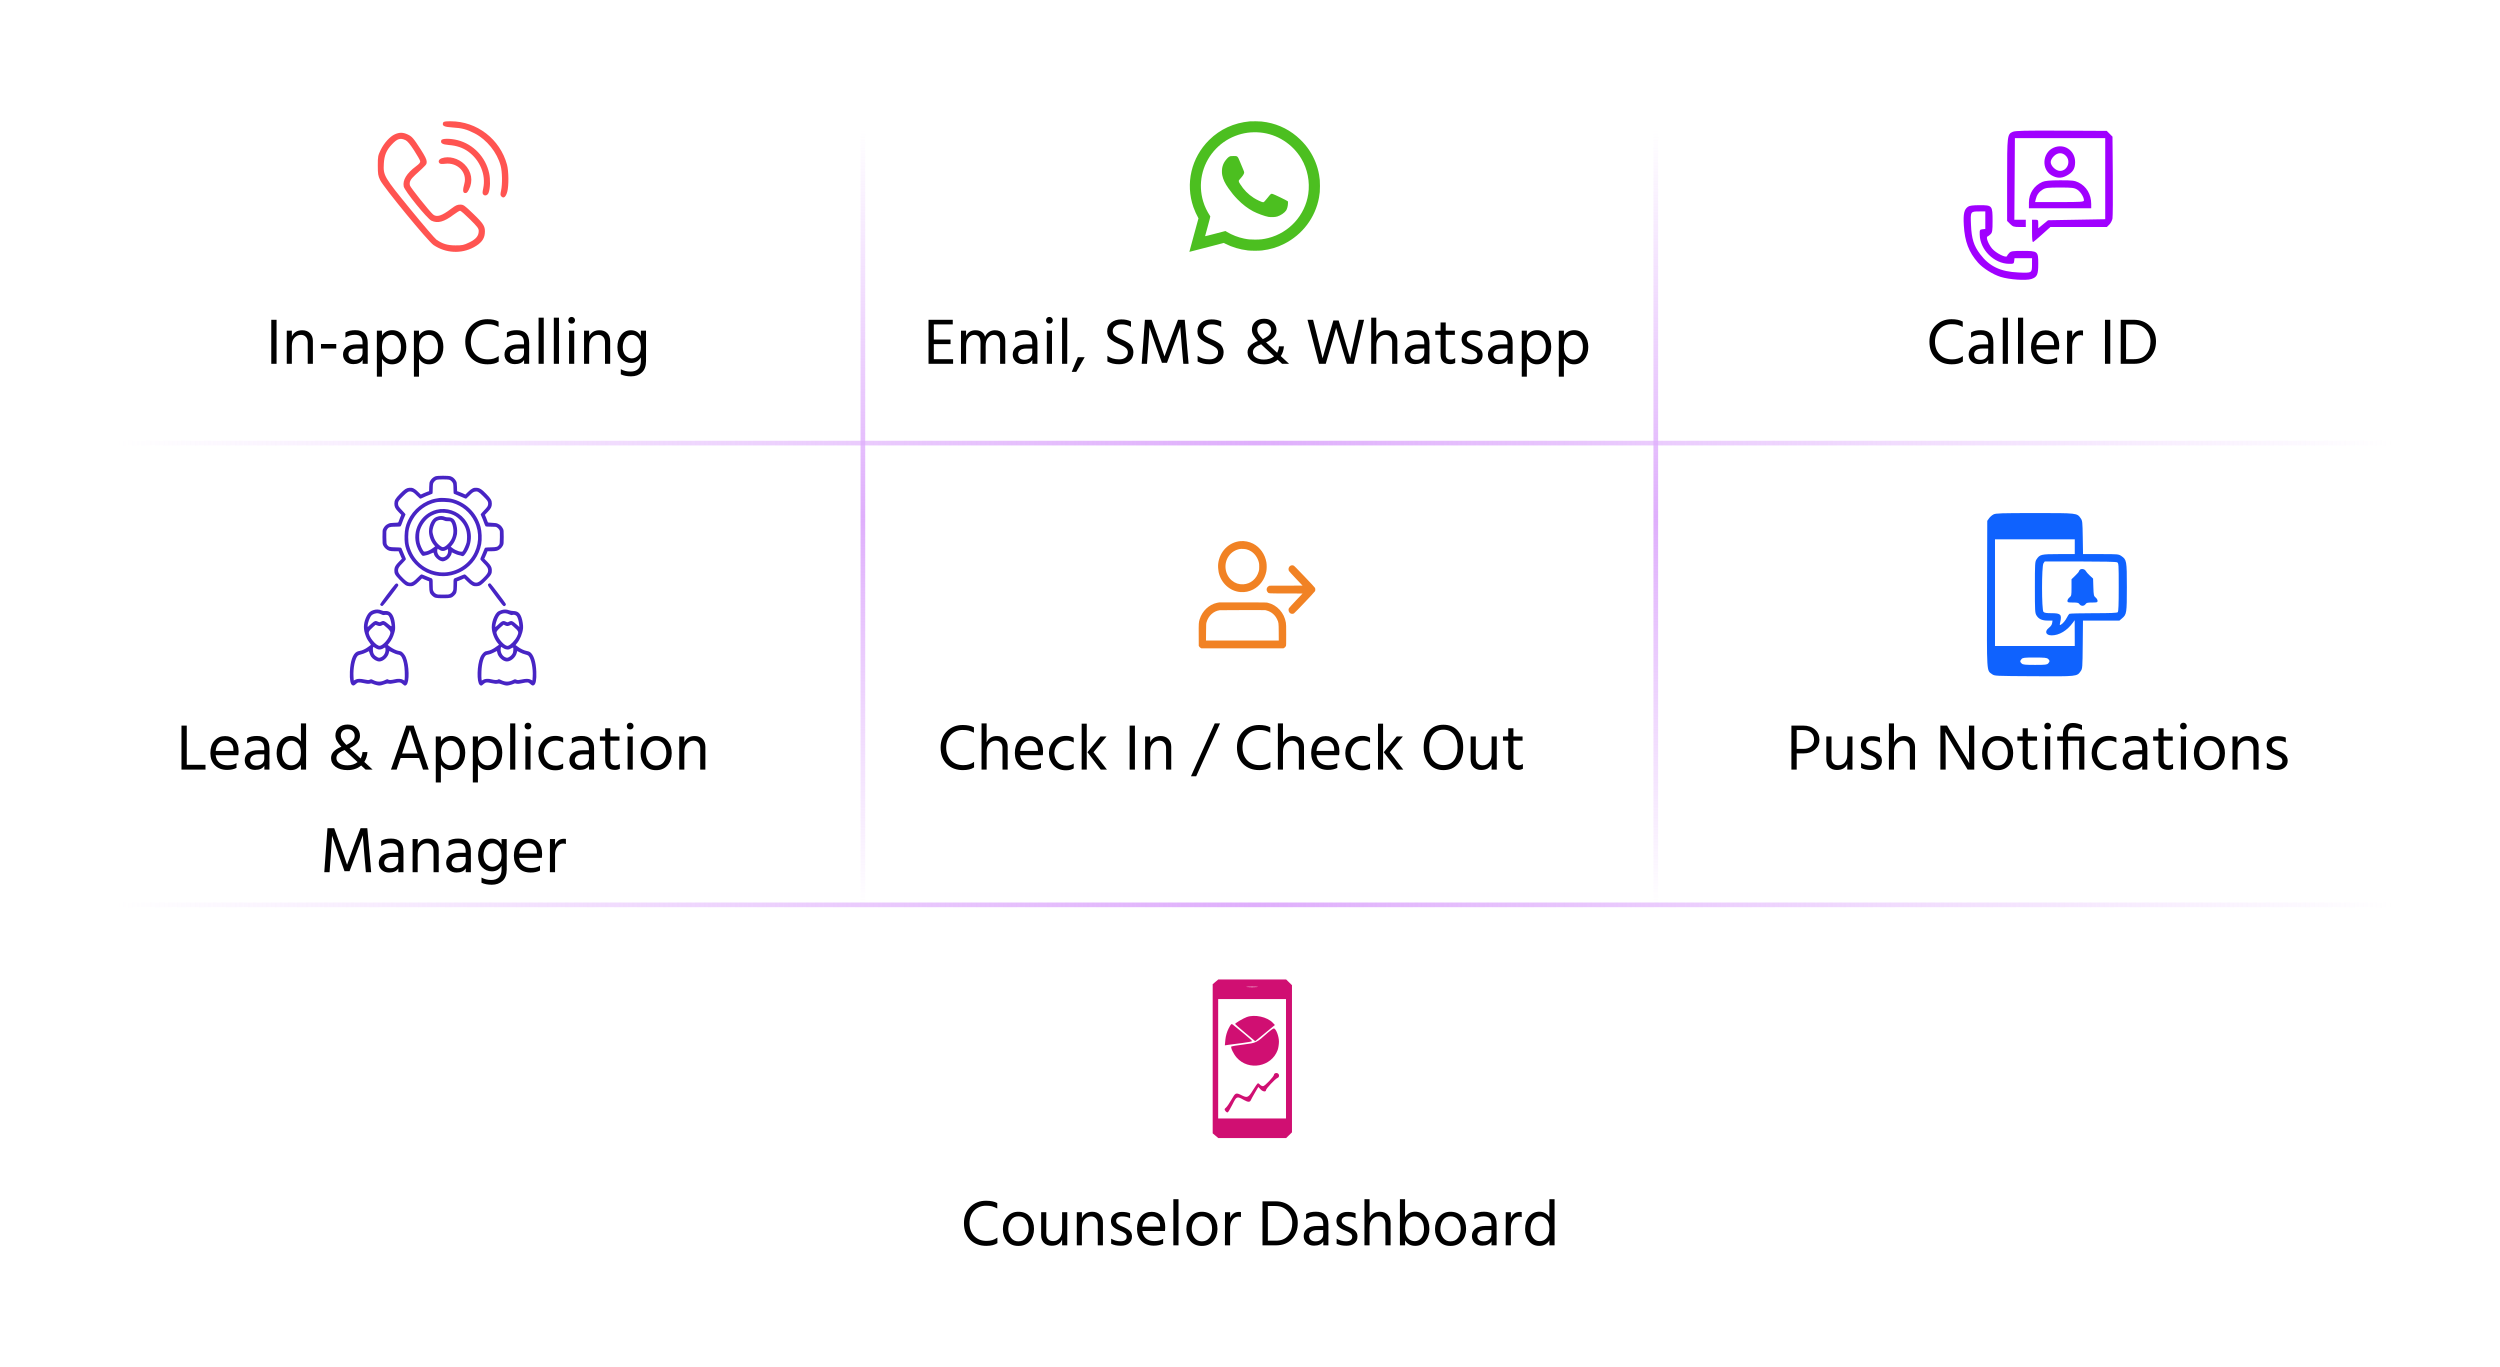 <svg width="536" height="293" viewBox="0 0 536 293" fill="none" xmlns="http://www.w3.org/2000/svg">
<rect width="536" height="293" fill="white"/>
<path d="M58.162 78V68.564H59.296V78H58.162ZM62.573 70.902V72.134C62.993 71.247 63.74 70.804 64.813 70.804C65.504 70.804 66.054 71.014 66.465 71.434C66.876 71.854 67.081 72.414 67.081 73.114V78H65.975V73.408C65.975 72.885 65.84 72.489 65.569 72.218C65.308 71.938 64.962 71.798 64.533 71.798C64.001 71.798 63.539 72.003 63.147 72.414C62.764 72.825 62.573 73.394 62.573 74.122V78H61.481V70.902H62.573ZM68.817 74.724V73.758H72.094V74.724H68.817ZM77.731 74.724H76.499C75.901 74.724 75.453 74.841 75.155 75.074C74.856 75.307 74.707 75.601 74.707 75.956C74.707 76.311 74.823 76.6 75.057 76.824C75.29 77.039 75.631 77.146 76.079 77.146C76.583 77.146 76.984 77.006 77.283 76.726C77.581 76.437 77.731 76.073 77.731 75.634V74.724ZM74.063 72.386V71.28C74.595 70.953 75.295 70.79 76.163 70.79C77.945 70.79 78.837 71.695 78.837 73.506V78H77.745V77.16C77.381 77.767 76.718 78.07 75.757 78.07C75.094 78.07 74.557 77.874 74.147 77.482C73.745 77.09 73.545 76.595 73.545 75.998C73.545 75.317 73.801 74.789 74.315 74.416C74.837 74.033 75.547 73.842 76.443 73.842H77.731V73.478C77.731 72.918 77.605 72.498 77.353 72.218C77.101 71.929 76.676 71.784 76.079 71.784C75.323 71.784 74.651 71.985 74.063 72.386ZM83.921 77.104C84.519 77.104 85.009 76.871 85.391 76.404C85.774 75.928 85.965 75.256 85.965 74.388C85.965 73.613 85.779 72.988 85.405 72.512C85.032 72.036 84.561 71.798 83.991 71.798C83.422 71.798 82.927 72.008 82.507 72.428C82.097 72.839 81.891 73.515 81.891 74.458C81.891 75.363 82.101 76.031 82.521 76.46C82.941 76.889 83.408 77.104 83.921 77.104ZM81.891 70.902V71.98C82.386 71.187 83.119 70.79 84.089 70.79C85.032 70.79 85.769 71.135 86.301 71.826C86.843 72.507 87.113 73.361 87.113 74.388C87.113 75.48 86.829 76.376 86.259 77.076C85.699 77.767 84.967 78.112 84.061 78.112C83.128 78.112 82.405 77.715 81.891 76.922V80.758H80.799V70.902H81.891ZM91.865 77.104C92.462 77.104 92.952 76.871 93.335 76.404C93.717 75.928 93.909 75.256 93.909 74.388C93.909 73.613 93.722 72.988 93.349 72.512C92.975 72.036 92.504 71.798 91.935 71.798C91.365 71.798 90.871 72.008 90.451 72.428C90.04 72.839 89.835 73.515 89.835 74.458C89.835 75.363 90.045 76.031 90.465 76.46C90.885 76.889 91.351 77.104 91.865 77.104ZM89.835 70.902V71.98C90.329 71.187 91.062 70.79 92.033 70.79C92.975 70.79 93.713 71.135 94.245 71.826C94.786 72.507 95.057 73.361 95.057 74.388C95.057 75.48 94.772 76.376 94.203 77.076C93.643 77.767 92.91 78.112 92.005 78.112C91.071 78.112 90.348 77.715 89.835 76.922V80.758H88.743V70.902H89.835ZM106.894 68.942V70.104C106.483 69.889 106.115 69.735 105.788 69.642C105.461 69.549 105.032 69.502 104.5 69.502C103.483 69.502 102.633 69.847 101.952 70.538C101.28 71.229 100.944 72.129 100.944 73.24C100.944 74.397 101.28 75.321 101.952 76.012C102.624 76.703 103.515 77.048 104.626 77.048C105.522 77.048 106.287 76.81 106.922 76.334V77.524C106.343 77.916 105.55 78.112 104.542 78.112C103.123 78.112 101.971 77.678 101.084 76.81C100.197 75.933 99.754 74.743 99.754 73.24C99.754 71.821 100.202 70.669 101.098 69.782C102.003 68.886 103.137 68.438 104.5 68.438C105.48 68.438 106.278 68.606 106.894 68.942ZM112.348 74.724H111.116C110.519 74.724 110.071 74.841 109.772 75.074C109.473 75.307 109.324 75.601 109.324 75.956C109.324 76.311 109.441 76.6 109.674 76.824C109.907 77.039 110.248 77.146 110.696 77.146C111.2 77.146 111.601 77.006 111.9 76.726C112.199 76.437 112.348 76.073 112.348 75.634V74.724ZM108.68 72.386V71.28C109.212 70.953 109.912 70.79 110.78 70.79C112.563 70.79 113.454 71.695 113.454 73.506V78H112.362V77.16C111.998 77.767 111.335 78.07 110.374 78.07C109.711 78.07 109.175 77.874 108.764 77.482C108.363 77.09 108.162 76.595 108.162 75.998C108.162 75.317 108.419 74.789 108.932 74.416C109.455 74.033 110.164 73.842 111.06 73.842H112.348V73.478C112.348 72.918 112.222 72.498 111.97 72.218C111.718 71.929 111.293 71.784 110.696 71.784C109.94 71.784 109.268 71.985 108.68 72.386ZM115.473 78V68.102H116.579V78H115.473ZM118.74 78V68.102H119.846V78H118.74ZM122.008 78V70.902H123.114V78H122.008ZM122.036 69.194C121.905 69.054 121.84 68.881 121.84 68.676C121.84 68.471 121.905 68.298 122.036 68.158C122.176 68.018 122.348 67.948 122.554 67.948C122.759 67.948 122.932 68.018 123.072 68.158C123.212 68.298 123.282 68.471 123.282 68.676C123.282 68.881 123.212 69.054 123.072 69.194C122.932 69.325 122.759 69.39 122.554 69.39C122.348 69.39 122.176 69.325 122.036 69.194ZM126.311 70.902V72.134C126.731 71.247 127.478 70.804 128.551 70.804C129.242 70.804 129.793 71.014 130.203 71.434C130.614 71.854 130.819 72.414 130.819 73.114V78H129.713V73.408C129.713 72.885 129.578 72.489 129.307 72.218C129.046 71.938 128.701 71.798 128.271 71.798C127.739 71.798 127.277 72.003 126.885 72.414C126.503 72.825 126.311 73.394 126.311 74.122V78H125.219V70.902H126.311ZM135.44 76.838C135.953 76.838 136.406 76.642 136.798 76.25C137.199 75.849 137.4 75.256 137.4 74.472C137.4 73.567 137.208 72.895 136.826 72.456C136.443 72.017 136 71.798 135.496 71.798C134.889 71.798 134.408 72.041 134.054 72.526C133.699 73.002 133.522 73.627 133.522 74.402C133.522 75.195 133.718 75.802 134.11 76.222C134.502 76.633 134.945 76.838 135.44 76.838ZM137.4 70.902H138.506V77.426C138.506 78.509 138.207 79.321 137.61 79.862C137.012 80.413 136.242 80.688 135.3 80.688C134.441 80.688 133.708 80.543 133.102 80.254V79.148C133.699 79.493 134.399 79.666 135.202 79.666C135.883 79.666 136.42 79.484 136.812 79.12C137.204 78.756 137.4 78.187 137.4 77.412V76.614C136.933 77.417 136.238 77.818 135.314 77.818C134.502 77.818 133.806 77.519 133.228 76.922C132.658 76.325 132.374 75.494 132.374 74.43C132.374 73.375 132.64 72.507 133.172 71.826C133.704 71.145 134.399 70.804 135.258 70.804C136.228 70.804 136.942 71.229 137.4 72.078V70.902Z" fill="black"/>
<path d="M40.043 163.978H44.061V165H38.909V155.564H40.043V163.978ZM50.047 160.996V160.716C50.047 160.128 49.888 159.661 49.571 159.316C49.254 158.961 48.815 158.784 48.255 158.784C47.723 158.784 47.27 158.975 46.897 159.358C46.524 159.741 46.304 160.287 46.239 160.996H50.047ZM50.705 163.6V164.636C50.154 164.925 49.482 165.07 48.689 165.07C47.616 165.07 46.748 164.743 46.085 164.09C45.432 163.427 45.105 162.555 45.105 161.472C45.105 160.343 45.399 159.451 45.987 158.798C46.575 158.145 47.331 157.818 48.255 157.818C49.142 157.818 49.846 158.103 50.369 158.672C50.892 159.241 51.153 160.049 51.153 161.094C51.153 161.393 51.13 161.668 51.083 161.92H46.239C46.323 162.62 46.589 163.157 47.037 163.53C47.485 163.903 48.073 164.09 48.801 164.09C49.594 164.09 50.229 163.927 50.705 163.6ZM56.661 161.724H55.429C54.832 161.724 54.384 161.841 54.085 162.074C53.787 162.307 53.637 162.601 53.637 162.956C53.637 163.311 53.754 163.6 53.987 163.824C54.221 164.039 54.561 164.146 55.009 164.146C55.513 164.146 55.915 164.006 56.213 163.726C56.512 163.437 56.661 163.073 56.661 162.634V161.724ZM52.993 159.386V158.28C53.525 157.953 54.225 157.79 55.093 157.79C56.876 157.79 57.767 158.695 57.767 160.506V165H56.675V164.16C56.311 164.767 55.649 165.07 54.687 165.07C54.025 165.07 53.488 164.874 53.077 164.482C52.676 164.09 52.475 163.595 52.475 162.998C52.475 162.317 52.732 161.789 53.245 161.416C53.768 161.033 54.477 160.842 55.373 160.842H56.661V160.478C56.661 159.918 56.535 159.498 56.283 159.218C56.031 158.929 55.607 158.784 55.009 158.784C54.253 158.784 53.581 158.985 52.993 159.386ZM62.432 164.104C63.011 164.104 63.501 163.889 63.902 163.46C64.313 163.031 64.518 162.345 64.518 161.402C64.518 160.506 64.308 159.848 63.888 159.428C63.468 159.008 63.006 158.798 62.502 158.798C61.914 158.798 61.424 159.036 61.032 159.512C60.649 159.979 60.458 160.651 60.458 161.528C60.458 162.293 60.645 162.914 61.018 163.39C61.391 163.866 61.863 164.104 62.432 164.104ZM64.518 155.102H65.624V165H64.518V163.95C64.014 164.725 63.286 165.112 62.334 165.112C61.391 165.112 60.649 164.762 60.108 164.062C59.576 163.362 59.31 162.513 59.31 161.514C59.31 160.403 59.595 159.507 60.164 158.826C60.733 158.135 61.466 157.79 62.362 157.79C63.286 157.79 64.005 158.187 64.518 158.98V155.102ZM74.479 164.09C75.357 164.09 76.085 163.857 76.663 163.39C76.337 163.082 75.954 162.727 75.515 162.326C75.077 161.915 74.717 161.584 74.437 161.332C74.167 161.08 73.985 160.907 73.891 160.814C73.294 161.038 72.851 161.285 72.561 161.556C72.272 161.827 72.127 162.149 72.127 162.522C72.127 162.998 72.347 163.381 72.785 163.67C73.224 163.95 73.789 164.09 74.479 164.09ZM74.521 156.348C74.101 156.348 73.751 156.469 73.471 156.712C73.201 156.945 73.065 157.272 73.065 157.692C73.065 157.991 73.149 158.289 73.317 158.588C73.495 158.877 73.807 159.251 74.255 159.708C74.881 159.419 75.333 159.125 75.613 158.826C75.903 158.518 76.047 158.168 76.047 157.776C76.047 157.375 75.917 157.039 75.655 156.768C75.394 156.488 75.016 156.348 74.521 156.348ZM79.883 165H78.385L77.433 164.118C76.677 164.781 75.702 165.112 74.507 165.112C73.453 165.112 72.599 164.874 71.945 164.398C71.301 163.913 70.979 163.292 70.979 162.536C70.979 161.481 71.717 160.674 73.191 160.114C72.753 159.638 72.431 159.218 72.225 158.854C72.02 158.481 71.917 158.089 71.917 157.678C71.917 156.978 72.155 156.413 72.631 155.984C73.107 155.555 73.742 155.34 74.535 155.34C75.329 155.34 75.968 155.573 76.453 156.04C76.939 156.497 77.181 157.071 77.181 157.762C77.181 158.294 77.009 158.775 76.663 159.204C76.327 159.633 75.758 160.035 74.955 160.408L77.321 162.62C77.545 162.209 77.676 161.752 77.713 161.248H78.777C78.721 162.051 78.497 162.751 78.105 163.348L79.883 165ZM86.201 161.556H89.547L89.365 161.01L87.895 156.474C87.783 156.875 87.279 158.392 86.383 161.024L86.201 161.556ZM90.695 165L89.869 162.522H85.879L85.039 165H83.821L87.111 155.564H88.679L91.913 165H90.695ZM96.553 164.104C97.15 164.104 97.641 163.871 98.023 163.404C98.406 162.928 98.597 162.256 98.597 161.388C98.597 160.613 98.41 159.988 98.037 159.512C97.664 159.036 97.192 158.798 96.623 158.798C96.054 158.798 95.559 159.008 95.139 159.428C94.728 159.839 94.523 160.515 94.523 161.458C94.523 162.363 94.733 163.031 95.153 163.46C95.573 163.889 96.04 164.104 96.553 164.104ZM94.523 157.902V158.98C95.018 158.187 95.751 157.79 96.721 157.79C97.664 157.79 98.401 158.135 98.933 158.826C99.475 159.507 99.745 160.361 99.745 161.388C99.745 162.48 99.46 163.376 98.891 164.076C98.331 164.767 97.599 165.112 96.693 165.112C95.76 165.112 95.037 164.715 94.523 163.922V167.758H93.431V157.902H94.523ZM104.497 164.104C105.094 164.104 105.584 163.871 105.967 163.404C106.349 162.928 106.541 162.256 106.541 161.388C106.541 160.613 106.354 159.988 105.981 159.512C105.607 159.036 105.136 158.798 104.567 158.798C103.997 158.798 103.503 159.008 103.083 159.428C102.672 159.839 102.467 160.515 102.467 161.458C102.467 162.363 102.677 163.031 103.097 163.46C103.517 163.889 103.983 164.104 104.497 164.104ZM102.467 157.902V158.98C102.961 158.187 103.694 157.79 104.665 157.79C105.607 157.79 106.345 158.135 106.877 158.826C107.418 159.507 107.689 160.361 107.689 161.388C107.689 162.48 107.404 163.376 106.835 164.076C106.275 164.767 105.542 165.112 104.637 165.112C103.703 165.112 102.98 164.715 102.467 163.922V167.758H101.375V157.902H102.467ZM109.374 165V155.102H110.48V165H109.374ZM112.641 165V157.902H113.747V165H112.641ZM112.669 156.194C112.539 156.054 112.473 155.881 112.473 155.676C112.473 155.471 112.539 155.298 112.669 155.158C112.809 155.018 112.982 154.948 113.187 154.948C113.393 154.948 113.565 155.018 113.705 155.158C113.845 155.298 113.915 155.471 113.915 155.676C113.915 155.881 113.845 156.054 113.705 156.194C113.565 156.325 113.393 156.39 113.187 156.39C112.982 156.39 112.809 156.325 112.669 156.194ZM116.581 161.486C116.59 162.251 116.824 162.891 117.281 163.404C117.738 163.908 118.387 164.16 119.227 164.16C119.768 164.16 120.272 164.006 120.739 163.698V164.748C120.291 165.019 119.74 165.154 119.087 165.154C117.967 165.154 117.076 164.799 116.413 164.09C115.76 163.371 115.433 162.499 115.433 161.472C115.433 160.464 115.76 159.596 116.413 158.868C117.076 158.14 117.976 157.776 119.115 157.776C119.722 157.776 120.263 157.907 120.739 158.168V159.218C120.31 158.929 119.806 158.784 119.227 158.784C118.424 158.784 117.78 159.045 117.295 159.568C116.819 160.081 116.581 160.721 116.581 161.486ZM126.265 161.724H125.033C124.436 161.724 123.988 161.841 123.689 162.074C123.39 162.307 123.241 162.601 123.241 162.956C123.241 163.311 123.358 163.6 123.591 163.824C123.824 164.039 124.165 164.146 124.613 164.146C125.117 164.146 125.518 164.006 125.817 163.726C126.116 163.437 126.265 163.073 126.265 162.634V161.724ZM122.597 159.386V158.28C123.129 157.953 123.829 157.79 124.697 157.79C126.48 157.79 127.371 158.695 127.371 160.506V165H126.279V164.16C125.915 164.767 125.252 165.07 124.291 165.07C123.628 165.07 123.092 164.874 122.681 164.482C122.28 164.09 122.079 163.595 122.079 162.998C122.079 162.317 122.336 161.789 122.849 161.416C123.372 161.033 124.081 160.842 124.977 160.842H126.265V160.478C126.265 159.918 126.139 159.498 125.887 159.218C125.635 158.929 125.21 158.784 124.613 158.784C123.857 158.784 123.185 158.985 122.597 159.386ZM130.86 158.798V162.956C130.86 163.712 131.214 164.09 131.924 164.09C132.288 164.09 132.61 163.983 132.89 163.768V164.818C132.582 164.986 132.236 165.07 131.854 165.07C130.454 165.07 129.754 164.356 129.754 162.928V158.798H128.62V157.902H129.754V156.138H130.86V157.902H132.82V158.798H130.86ZM134.557 165V157.902H135.663V165H134.557ZM134.585 156.194C134.455 156.054 134.389 155.881 134.389 155.676C134.389 155.471 134.455 155.298 134.585 155.158C134.725 155.018 134.898 154.948 135.103 154.948C135.309 154.948 135.481 155.018 135.621 155.158C135.761 155.298 135.831 155.471 135.831 155.676C135.831 155.881 135.761 156.054 135.621 156.194C135.481 156.325 135.309 156.39 135.103 156.39C134.898 156.39 134.725 156.325 134.585 156.194ZM140.653 165.126C139.636 165.126 138.828 164.785 138.231 164.104C137.643 163.413 137.349 162.545 137.349 161.5C137.349 160.445 137.652 159.568 138.259 158.868C138.875 158.159 139.673 157.804 140.653 157.804C141.726 157.804 142.552 158.149 143.131 158.84C143.719 159.531 144.013 160.408 144.013 161.472C144.013 162.527 143.714 163.399 143.117 164.09C142.52 164.781 141.698 165.126 140.653 165.126ZM140.653 158.784C139.981 158.784 139.454 159.045 139.071 159.568C138.688 160.091 138.497 160.73 138.497 161.486C138.497 162.223 138.693 162.853 139.085 163.376C139.477 163.889 140 164.146 140.653 164.146C141.362 164.146 141.908 163.894 142.291 163.39C142.674 162.877 142.865 162.242 142.865 161.486C142.865 160.702 142.683 160.058 142.319 159.554C141.955 159.041 141.4 158.784 140.653 158.784ZM146.722 157.902V159.134C147.142 158.247 147.889 157.804 148.962 157.804C149.653 157.804 150.204 158.014 150.614 158.434C151.025 158.854 151.23 159.414 151.23 160.114V165H150.124V160.408C150.124 159.885 149.989 159.489 149.718 159.218C149.457 158.938 149.112 158.798 148.682 158.798C148.15 158.798 147.688 159.003 147.296 159.414C146.914 159.825 146.722 160.394 146.722 161.122V165H145.63V157.902H146.722ZM69.525 187L70.211 177.564H71.653L72.899 181.008L74.411 185.404C74.952 183.873 75.484 182.408 76.007 181.008L77.309 177.564H78.751L79.577 187H78.443L78.121 183.276L77.785 179.09C77.29 180.471 76.782 181.867 76.259 183.276L74.943 186.79H73.865L72.619 183.276L71.191 179.174C71.191 179.538 71.102 180.905 70.925 183.276L70.659 187H69.525ZM85.393 183.724H84.161C83.564 183.724 83.115 183.841 82.817 184.074C82.518 184.307 82.369 184.601 82.369 184.956C82.369 185.311 82.486 185.6 82.719 185.824C82.952 186.039 83.293 186.146 83.741 186.146C84.245 186.146 84.646 186.006 84.945 185.726C85.243 185.437 85.393 185.073 85.393 184.634V183.724ZM81.725 181.386V180.28C82.257 179.953 82.957 179.79 83.825 179.79C85.608 179.79 86.499 180.695 86.499 182.506V187H85.407V186.16C85.043 186.767 84.38 187.07 83.419 187.07C82.756 187.07 82.219 186.874 81.809 186.482C81.407 186.09 81.207 185.595 81.207 184.998C81.207 184.317 81.463 183.789 81.977 183.416C82.499 183.033 83.209 182.842 84.105 182.842H85.393V182.478C85.393 181.918 85.267 181.498 85.015 181.218C84.763 180.929 84.338 180.784 83.741 180.784C82.985 180.784 82.313 180.985 81.725 181.386ZM89.553 179.902V181.134C89.974 180.247 90.72 179.804 91.793 179.804C92.484 179.804 93.035 180.014 93.445 180.434C93.856 180.854 94.061 181.414 94.061 182.114V187H92.956V182.408C92.956 181.885 92.82 181.489 92.549 181.218C92.288 180.938 91.943 180.798 91.513 180.798C90.981 180.798 90.519 181.003 90.127 181.414C89.745 181.825 89.553 182.394 89.553 183.122V187H88.462V179.902H89.553ZM99.844 183.724H98.612C98.015 183.724 97.567 183.841 97.268 184.074C96.969 184.307 96.82 184.601 96.82 184.956C96.82 185.311 96.937 185.6 97.17 185.824C97.403 186.039 97.744 186.146 98.192 186.146C98.696 186.146 99.097 186.006 99.396 185.726C99.695 185.437 99.844 185.073 99.844 184.634V183.724ZM96.176 181.386V180.28C96.708 179.953 97.408 179.79 98.276 179.79C100.059 179.79 100.95 180.695 100.95 182.506V187H99.858V186.16C99.494 186.767 98.831 187.07 97.87 187.07C97.207 187.07 96.671 186.874 96.26 186.482C95.859 186.09 95.658 185.595 95.658 184.998C95.658 184.317 95.915 183.789 96.428 183.416C96.951 183.033 97.66 182.842 98.556 182.842H99.844V182.478C99.844 181.918 99.718 181.498 99.466 181.218C99.214 180.929 98.789 180.784 98.192 180.784C97.436 180.784 96.764 180.985 96.176 181.386ZM105.573 185.838C106.086 185.838 106.539 185.642 106.931 185.25C107.332 184.849 107.533 184.256 107.533 183.472C107.533 182.567 107.341 181.895 106.959 181.456C106.576 181.017 106.133 180.798 105.629 180.798C105.022 180.798 104.541 181.041 104.187 181.526C103.832 182.002 103.655 182.627 103.655 183.402C103.655 184.195 103.851 184.802 104.243 185.222C104.635 185.633 105.078 185.838 105.573 185.838ZM107.533 179.902H108.639V186.426C108.639 187.509 108.34 188.321 107.743 188.862C107.145 189.413 106.375 189.688 105.433 189.688C104.574 189.688 103.841 189.543 103.235 189.254V188.148C103.832 188.493 104.532 188.666 105.335 188.666C106.016 188.666 106.553 188.484 106.945 188.12C107.337 187.756 107.533 187.187 107.533 186.412V185.614C107.066 186.417 106.371 186.818 105.447 186.818C104.635 186.818 103.939 186.519 103.361 185.922C102.791 185.325 102.507 184.494 102.507 183.43C102.507 182.375 102.773 181.507 103.305 180.826C103.837 180.145 104.532 179.804 105.391 179.804C106.361 179.804 107.075 180.229 107.533 181.078V179.902ZM115.118 182.996V182.716C115.118 182.128 114.96 181.661 114.642 181.316C114.325 180.961 113.886 180.784 113.326 180.784C112.794 180.784 112.342 180.975 111.968 181.358C111.595 181.741 111.376 182.287 111.31 182.996H115.118ZM115.776 185.6V186.636C115.226 186.925 114.554 187.07 113.76 187.07C112.687 187.07 111.819 186.743 111.156 186.09C110.503 185.427 110.176 184.555 110.176 183.472C110.176 182.343 110.47 181.451 111.058 180.798C111.646 180.145 112.402 179.818 113.326 179.818C114.213 179.818 114.918 180.103 115.44 180.672C115.963 181.241 116.224 182.049 116.224 183.094C116.224 183.393 116.201 183.668 116.154 183.92H111.31C111.394 184.62 111.66 185.157 112.108 185.53C112.556 185.903 113.144 186.09 113.872 186.09C114.666 186.09 115.3 185.927 115.776 185.6ZM119.003 179.902V181.148C119.376 180.271 120.02 179.832 120.935 179.832C121.103 179.832 121.233 179.841 121.327 179.86V180.952C121.131 180.887 120.93 180.854 120.725 180.854C120.23 180.854 119.819 181.083 119.493 181.54C119.166 181.997 119.003 182.525 119.003 183.122V187H117.897L117.911 179.902H119.003Z" fill="black"/>
<path d="M200.212 77.006H204.342V78H199.078V68.564H204.272V69.558H200.212V72.792H203.796V73.786H200.212V77.006ZM207.128 70.902V72.05C207.52 71.219 208.187 70.804 209.13 70.804C210.222 70.804 210.912 71.266 211.202 72.19C211.407 71.742 211.692 71.401 212.056 71.168C212.429 70.925 212.844 70.804 213.302 70.804C214.039 70.804 214.594 71.014 214.968 71.434C215.341 71.854 215.528 72.419 215.528 73.128V78H214.422V73.408C214.422 72.335 213.969 71.798 213.064 71.798C212.616 71.798 212.214 72.003 211.86 72.414C211.505 72.815 211.328 73.385 211.328 74.122V78H210.222V73.408C210.222 72.335 209.769 71.798 208.864 71.798C208.416 71.798 208.014 72.003 207.66 72.414C207.305 72.815 207.128 73.385 207.128 74.122V78H206.036V70.902H207.128ZM221.315 74.724H220.083C219.485 74.724 219.037 74.841 218.739 75.074C218.44 75.307 218.291 75.601 218.291 75.956C218.291 76.311 218.407 76.6 218.641 76.824C218.874 77.039 219.215 77.146 219.663 77.146C220.167 77.146 220.568 77.006 220.867 76.726C221.165 76.437 221.315 76.073 221.315 75.634V74.724ZM217.647 72.386V71.28C218.179 70.953 218.879 70.79 219.747 70.79C221.529 70.79 222.421 71.695 222.421 73.506V78H221.329V77.16C220.965 77.767 220.302 78.07 219.341 78.07C218.678 78.07 218.141 77.874 217.731 77.482C217.329 77.09 217.129 76.595 217.129 75.998C217.129 75.317 217.385 74.789 217.899 74.416C218.421 74.033 219.131 73.842 220.027 73.842H221.315V73.478C221.315 72.918 221.189 72.498 220.937 72.218C220.685 71.929 220.26 71.784 219.663 71.784C218.907 71.784 218.235 71.985 217.647 72.386ZM224.439 78V70.902H225.545V78H224.439ZM224.467 69.194C224.337 69.054 224.271 68.881 224.271 68.676C224.271 68.471 224.337 68.298 224.467 68.158C224.607 68.018 224.78 67.948 224.985 67.948C225.191 67.948 225.363 68.018 225.503 68.158C225.643 68.298 225.713 68.471 225.713 68.676C225.713 68.881 225.643 69.054 225.503 69.194C225.363 69.325 225.191 69.39 224.985 69.39C224.78 69.39 224.607 69.325 224.467 69.194ZM227.707 78V68.102H228.813V78H227.707ZM229.784 79.722L231.086 76.586H232.556L230.75 79.722H229.784ZM242.479 68.914V70.104C241.91 69.731 241.228 69.544 240.435 69.544C239.866 69.544 239.413 69.679 239.077 69.95C238.741 70.211 238.573 70.557 238.573 70.986C238.573 71.21 238.615 71.411 238.699 71.588C238.792 71.765 238.951 71.933 239.175 72.092C239.399 72.241 239.59 72.358 239.749 72.442C239.908 72.517 240.155 72.629 240.491 72.778C240.808 72.918 241.051 73.03 241.219 73.114C241.387 73.189 241.602 73.315 241.863 73.492C242.134 73.66 242.334 73.828 242.465 73.996C242.605 74.155 242.726 74.369 242.829 74.64C242.941 74.901 242.997 75.186 242.997 75.494C242.997 76.325 242.712 76.969 242.143 77.426C241.574 77.874 240.841 78.098 239.945 78.098C238.956 78.098 238.116 77.897 237.425 77.496V76.278C238.106 76.791 238.937 77.048 239.917 77.048C240.505 77.048 240.967 76.917 241.303 76.656C241.639 76.395 241.807 76.017 241.807 75.522C241.807 75.317 241.765 75.135 241.681 74.976C241.606 74.808 241.476 74.659 241.289 74.528C241.112 74.388 240.939 74.276 240.771 74.192C240.612 74.099 240.393 73.987 240.113 73.856C240.057 73.828 239.973 73.791 239.861 73.744C239.46 73.567 239.152 73.422 238.937 73.31C238.732 73.198 238.484 73.035 238.195 72.82C237.915 72.596 237.71 72.339 237.579 72.05C237.448 71.761 237.383 71.425 237.383 71.042C237.383 70.239 237.668 69.614 238.237 69.166C238.816 68.709 239.539 68.48 240.407 68.48C241.219 68.48 241.91 68.625 242.479 68.914ZM244.781 78L245.467 68.564H246.909L248.155 72.008L249.667 76.404C250.208 74.873 250.74 73.408 251.263 72.008L252.565 68.564H254.007L254.833 78H253.699L253.377 74.276L253.041 70.09C252.546 71.471 252.037 72.867 251.515 74.276L250.199 77.79H249.121L247.875 74.276L246.447 70.174C246.447 70.538 246.358 71.905 246.181 74.276L245.915 78H244.781ZM261.825 68.914V70.104C261.255 69.731 260.574 69.544 259.781 69.544C259.211 69.544 258.759 69.679 258.423 69.95C258.087 70.211 257.919 70.557 257.919 70.986C257.919 71.21 257.961 71.411 258.045 71.588C258.138 71.765 258.297 71.933 258.521 72.092C258.745 72.241 258.936 72.358 259.095 72.442C259.253 72.517 259.501 72.629 259.837 72.778C260.154 72.918 260.397 73.03 260.565 73.114C260.733 73.189 260.947 73.315 261.209 73.492C261.479 73.66 261.68 73.828 261.811 73.996C261.951 74.155 262.072 74.369 262.175 74.64C262.287 74.901 262.343 75.186 262.343 75.494C262.343 76.325 262.058 76.969 261.489 77.426C260.919 77.874 260.187 78.098 259.291 78.098C258.301 78.098 257.461 77.897 256.771 77.496V76.278C257.452 76.791 258.283 77.048 259.263 77.048C259.851 77.048 260.313 76.917 260.649 76.656C260.985 76.395 261.153 76.017 261.153 75.522C261.153 75.317 261.111 75.135 261.027 74.976C260.952 74.808 260.821 74.659 260.635 74.528C260.457 74.388 260.285 74.276 260.117 74.192C259.958 74.099 259.739 73.987 259.459 73.856C259.403 73.828 259.319 73.791 259.207 73.744C258.805 73.567 258.497 73.422 258.283 73.31C258.077 73.198 257.83 73.035 257.541 72.82C257.261 72.596 257.055 72.339 256.925 72.05C256.794 71.761 256.729 71.425 256.729 71.042C256.729 70.239 257.013 69.614 257.583 69.166C258.161 68.709 258.885 68.48 259.753 68.48C260.565 68.48 261.255 68.625 261.825 68.914ZM270.974 77.09C271.852 77.09 272.58 76.857 273.158 76.39C272.832 76.082 272.449 75.727 272.01 75.326C271.572 74.915 271.212 74.584 270.932 74.332C270.662 74.08 270.48 73.907 270.386 73.814C269.789 74.038 269.346 74.285 269.056 74.556C268.767 74.827 268.622 75.149 268.622 75.522C268.622 75.998 268.842 76.381 269.28 76.67C269.719 76.95 270.284 77.09 270.974 77.09ZM271.016 69.348C270.596 69.348 270.246 69.469 269.966 69.712C269.696 69.945 269.56 70.272 269.56 70.692C269.56 70.991 269.644 71.289 269.812 71.588C269.99 71.877 270.302 72.251 270.75 72.708C271.376 72.419 271.828 72.125 272.108 71.826C272.398 71.518 272.542 71.168 272.542 70.776C272.542 70.375 272.412 70.039 272.15 69.768C271.889 69.488 271.511 69.348 271.016 69.348ZM276.378 78H274.88L273.928 77.118C273.172 77.781 272.197 78.112 271.002 78.112C269.948 78.112 269.094 77.874 268.44 77.398C267.796 76.913 267.474 76.292 267.474 75.536C267.474 74.481 268.212 73.674 269.686 73.114C269.248 72.638 268.926 72.218 268.72 71.854C268.515 71.481 268.412 71.089 268.412 70.678C268.412 69.978 268.65 69.413 269.126 68.984C269.602 68.555 270.237 68.34 271.03 68.34C271.824 68.34 272.463 68.573 272.948 69.04C273.434 69.497 273.676 70.071 273.676 70.762C273.676 71.294 273.504 71.775 273.158 72.204C272.822 72.633 272.253 73.035 271.45 73.408L273.816 75.62C274.04 75.209 274.171 74.752 274.208 74.248H275.272C275.216 75.051 274.992 75.751 274.6 76.348L276.378 78ZM285.874 68.704H287.008L288.044 72.064L289.472 76.852C289.902 74.789 290.247 73.198 290.508 72.078L291.306 68.564H292.454L290.242 78H288.786L287.876 75.018L286.462 70.3C286.173 71.401 285.725 72.974 285.118 75.018L284.236 78H282.794L280.33 68.564H281.52L282.402 72.064L283.564 76.81C284.087 74.897 284.53 73.315 284.894 72.064L285.874 68.704ZM295.079 68.102V72.134C295.499 71.247 296.246 70.804 297.319 70.804C298 70.804 298.546 71.014 298.957 71.434C299.377 71.854 299.587 72.423 299.587 73.142V78H298.481V73.408C298.481 72.895 298.346 72.498 298.075 72.218C297.814 71.938 297.468 71.798 297.039 71.798C296.516 71.798 296.059 71.999 295.667 72.4C295.275 72.801 295.079 73.375 295.079 74.122V78H293.987V68.102H295.079ZM305.369 74.724H304.137C303.54 74.724 303.092 74.841 302.793 75.074C302.495 75.307 302.345 75.601 302.345 75.956C302.345 76.311 302.462 76.6 302.695 76.824C302.929 77.039 303.269 77.146 303.717 77.146C304.221 77.146 304.623 77.006 304.921 76.726C305.22 76.437 305.369 76.073 305.369 75.634V74.724ZM301.701 72.386V71.28C302.233 70.953 302.933 70.79 303.801 70.79C305.584 70.79 306.475 71.695 306.475 73.506V78H305.383V77.16C305.019 77.767 304.357 78.07 303.395 78.07C302.733 78.07 302.196 77.874 301.785 77.482C301.384 77.09 301.183 76.595 301.183 75.998C301.183 75.317 301.44 74.789 301.953 74.416C302.476 74.033 303.185 73.842 304.081 73.842H305.369V73.478C305.369 72.918 305.243 72.498 304.991 72.218C304.739 71.929 304.315 71.784 303.717 71.784C302.961 71.784 302.289 71.985 301.701 72.386ZM309.964 71.798V75.956C309.964 76.712 310.319 77.09 311.028 77.09C311.392 77.09 311.714 76.983 311.994 76.768V77.818C311.686 77.986 311.341 78.07 310.958 78.07C309.558 78.07 308.858 77.356 308.858 75.928V71.798H307.724V70.902H308.858V69.138H309.964V70.902H311.924V71.798H309.964ZM317.47 71.14V72.19C317.041 71.929 316.453 71.798 315.706 71.798C315.333 71.798 315.034 71.887 314.81 72.064C314.595 72.232 314.488 72.451 314.488 72.722C314.488 72.89 314.521 73.039 314.586 73.17C314.651 73.291 314.777 73.413 314.964 73.534C315.16 73.655 315.3 73.739 315.384 73.786C315.477 73.823 315.673 73.907 315.972 74.038C316.569 74.281 317.036 74.556 317.372 74.864C317.708 75.172 317.876 75.587 317.876 76.11C317.876 76.717 317.661 77.197 317.232 77.552C316.812 77.907 316.233 78.084 315.496 78.084C314.637 78.084 313.942 77.939 313.41 77.65V76.572C314.035 76.945 314.707 77.132 315.426 77.132C315.855 77.132 316.182 77.048 316.406 76.88C316.63 76.712 316.742 76.483 316.742 76.194C316.742 75.858 316.616 75.597 316.364 75.41C316.121 75.223 315.711 75.013 315.132 74.78C314.6 74.575 314.171 74.318 313.844 74.01C313.527 73.702 313.368 73.287 313.368 72.764C313.368 72.176 313.587 71.709 314.026 71.364C314.474 71.009 315.029 70.832 315.692 70.832C316.429 70.832 317.022 70.935 317.47 71.14ZM323.198 74.724H321.966C321.368 74.724 320.92 74.841 320.622 75.074C320.323 75.307 320.174 75.601 320.174 75.956C320.174 76.311 320.29 76.6 320.524 76.824C320.757 77.039 321.098 77.146 321.546 77.146C322.05 77.146 322.451 77.006 322.75 76.726C323.048 76.437 323.198 76.073 323.198 75.634V74.724ZM319.53 72.386V71.28C320.062 70.953 320.762 70.79 321.63 70.79C323.412 70.79 324.304 71.695 324.304 73.506V78H323.212V77.16C322.848 77.767 322.185 78.07 321.224 78.07C320.561 78.07 320.024 77.874 319.614 77.482C319.212 77.09 319.012 76.595 319.012 75.998C319.012 75.317 319.268 74.789 319.782 74.416C320.304 74.033 321.014 73.842 321.91 73.842H323.198V73.478C323.198 72.918 323.072 72.498 322.82 72.218C322.568 71.929 322.143 71.784 321.546 71.784C320.79 71.784 320.118 71.985 319.53 72.386ZM329.388 77.104C329.985 77.104 330.475 76.871 330.858 76.404C331.241 75.928 331.432 75.256 331.432 74.388C331.432 73.613 331.245 72.988 330.872 72.512C330.499 72.036 330.027 71.798 329.458 71.798C328.889 71.798 328.394 72.008 327.974 72.428C327.563 72.839 327.358 73.515 327.358 74.458C327.358 75.363 327.568 76.031 327.988 76.46C328.408 76.889 328.875 77.104 329.388 77.104ZM327.358 70.902V71.98C327.853 71.187 328.585 70.79 329.556 70.79C330.499 70.79 331.236 71.135 331.768 71.826C332.309 72.507 332.58 73.361 332.58 74.388C332.58 75.48 332.295 76.376 331.726 77.076C331.166 77.767 330.433 78.112 329.528 78.112C328.595 78.112 327.871 77.715 327.358 76.922V80.758H326.266V70.902H327.358ZM337.332 77.104C337.929 77.104 338.419 76.871 338.802 76.404C339.184 75.928 339.376 75.256 339.376 74.388C339.376 73.613 339.189 72.988 338.816 72.512C338.442 72.036 337.971 71.798 337.402 71.798C336.832 71.798 336.338 72.008 335.918 72.428C335.507 72.839 335.302 73.515 335.302 74.458C335.302 75.363 335.512 76.031 335.932 76.46C336.352 76.889 336.818 77.104 337.332 77.104ZM335.302 70.902V71.98C335.796 71.187 336.529 70.79 337.5 70.79C338.442 70.79 339.18 71.135 339.712 71.826C340.253 72.507 340.524 73.361 340.524 74.388C340.524 75.48 340.239 76.376 339.67 77.076C339.11 77.767 338.377 78.112 337.472 78.112C336.538 78.112 335.815 77.715 335.302 76.922V80.758H334.21V70.902H335.302Z" fill="black"/>
<path d="M208.812 155.942V157.104C208.401 156.889 208.033 156.735 207.706 156.642C207.379 156.549 206.95 156.502 206.418 156.502C205.401 156.502 204.551 156.847 203.87 157.538C203.198 158.229 202.862 159.129 202.862 160.24C202.862 161.397 203.198 162.321 203.87 163.012C204.542 163.703 205.433 164.048 206.544 164.048C207.44 164.048 208.205 163.81 208.84 163.334V164.524C208.261 164.916 207.468 165.112 206.46 165.112C205.041 165.112 203.889 164.678 203.002 163.81C202.115 162.933 201.672 161.743 201.672 160.24C201.672 158.821 202.12 157.669 203.016 156.782C203.921 155.886 205.055 155.438 206.418 155.438C207.398 155.438 208.196 155.606 208.812 155.942ZM211.536 155.102V159.134C211.956 158.247 212.703 157.804 213.776 157.804C214.457 157.804 215.003 158.014 215.414 158.434C215.834 158.854 216.044 159.423 216.044 160.142V165H214.938V160.408C214.938 159.895 214.803 159.498 214.532 159.218C214.271 158.938 213.925 158.798 213.496 158.798C212.973 158.798 212.516 158.999 212.124 159.4C211.732 159.801 211.536 160.375 211.536 161.122V165H210.444V155.102H211.536ZM222.526 160.996V160.716C222.526 160.128 222.368 159.661 222.05 159.316C221.733 158.961 221.294 158.784 220.734 158.784C220.202 158.784 219.75 158.975 219.376 159.358C219.003 159.741 218.784 160.287 218.718 160.996H222.526ZM223.184 163.6V164.636C222.634 164.925 221.962 165.07 221.168 165.07C220.095 165.07 219.227 164.743 218.564 164.09C217.911 163.427 217.584 162.555 217.584 161.472C217.584 160.343 217.878 159.451 218.466 158.798C219.054 158.145 219.81 157.818 220.734 157.818C221.621 157.818 222.326 158.103 222.848 158.672C223.371 159.241 223.632 160.049 223.632 161.094C223.632 161.393 223.609 161.668 223.562 161.92H218.718C218.802 162.62 219.068 163.157 219.516 163.53C219.964 163.903 220.552 164.09 221.28 164.09C222.074 164.09 222.708 163.927 223.184 163.6ZM226.047 161.486C226.056 162.251 226.29 162.891 226.747 163.404C227.204 163.908 227.853 164.16 228.693 164.16C229.234 164.16 229.738 164.006 230.205 163.698V164.748C229.757 165.019 229.206 165.154 228.553 165.154C227.433 165.154 226.542 164.799 225.879 164.09C225.226 163.371 224.899 162.499 224.899 161.472C224.899 160.464 225.226 159.596 225.879 158.868C226.542 158.14 227.442 157.776 228.581 157.776C229.188 157.776 229.729 157.907 230.205 158.168V159.218C229.776 158.929 229.272 158.784 228.693 158.784C227.89 158.784 227.246 159.045 226.761 159.568C226.285 160.081 226.047 160.721 226.047 161.486ZM231.909 165V155.158H233.001V165H231.909ZM234.443 161.276L237.327 165H235.997L233.141 161.276L235.927 157.902H237.243L234.443 161.276ZM242.193 165V155.564H243.327V165H242.193ZM246.604 157.902V159.134C247.024 158.247 247.771 157.804 248.844 157.804C249.535 157.804 250.086 158.014 250.496 158.434C250.907 158.854 251.112 159.414 251.112 160.114V165H250.006V160.408C250.006 159.885 249.871 159.489 249.6 159.218C249.339 158.938 248.994 158.798 248.564 158.798C248.032 158.798 247.57 159.003 247.178 159.414C246.796 159.825 246.604 160.394 246.604 161.122V165H245.512V157.902H246.604ZM255.343 166.428L260.439 155.102H261.573L256.463 166.428H255.343ZM272.345 155.942V157.104C271.935 156.889 271.566 156.735 271.239 156.642C270.913 156.549 270.483 156.502 269.951 156.502C268.934 156.502 268.085 156.847 267.403 157.538C266.731 158.229 266.395 159.129 266.395 160.24C266.395 161.397 266.731 162.321 267.403 163.012C268.075 163.703 268.967 164.048 270.077 164.048C270.973 164.048 271.739 163.81 272.373 163.334V164.524C271.795 164.916 271.001 165.112 269.993 165.112C268.575 165.112 267.422 164.678 266.535 163.81C265.649 162.933 265.205 161.743 265.205 160.24C265.205 158.821 265.653 157.669 266.549 156.782C267.455 155.886 268.589 155.438 269.951 155.438C270.931 155.438 271.729 155.606 272.345 155.942ZM275.069 155.102V159.134C275.489 158.247 276.236 157.804 277.309 157.804C277.99 157.804 278.536 158.014 278.947 158.434C279.367 158.854 279.577 159.423 279.577 160.142V165H278.471V160.408C278.471 159.895 278.336 159.498 278.065 159.218C277.804 158.938 277.458 158.798 277.029 158.798C276.506 158.798 276.049 158.999 275.657 159.4C275.265 159.801 275.069 160.375 275.069 161.122V165H273.977V155.102H275.069ZM286.06 160.996V160.716C286.06 160.128 285.901 159.661 285.584 159.316C285.266 158.961 284.828 158.784 284.268 158.784C283.736 158.784 283.283 158.975 282.91 159.358C282.536 159.741 282.317 160.287 282.252 160.996H286.06ZM286.718 163.6V164.636C286.167 164.925 285.495 165.07 284.702 165.07C283.628 165.07 282.76 164.743 282.098 164.09C281.444 163.427 281.118 162.555 281.118 161.472C281.118 160.343 281.412 159.451 282 158.798C282.588 158.145 283.344 157.818 284.268 157.818C285.154 157.818 285.859 158.103 286.382 158.672C286.904 159.241 287.166 160.049 287.166 161.094C287.166 161.393 287.142 161.668 287.096 161.92H282.252C282.336 162.62 282.602 163.157 283.05 163.53C283.498 163.903 284.086 164.09 284.814 164.09C285.607 164.09 286.242 163.927 286.718 163.6ZM289.58 161.486C289.589 162.251 289.823 162.891 290.28 163.404C290.737 163.908 291.386 164.16 292.226 164.16C292.767 164.16 293.271 164.006 293.738 163.698V164.748C293.29 165.019 292.739 165.154 292.086 165.154C290.966 165.154 290.075 164.799 289.412 164.09C288.759 163.371 288.432 162.499 288.432 161.472C288.432 160.464 288.759 159.596 289.412 158.868C290.075 158.14 290.975 157.776 292.114 157.776C292.721 157.776 293.262 157.907 293.738 158.168V159.218C293.309 158.929 292.805 158.784 292.226 158.784C291.423 158.784 290.779 159.045 290.294 159.568C289.818 160.081 289.58 160.721 289.58 161.486ZM295.442 165V155.158H296.534V165H295.442ZM297.976 161.276L300.86 165H299.53L296.674 161.276L299.46 157.902H300.776L297.976 161.276ZM305.236 160.24C305.236 158.756 305.614 157.575 306.37 156.698C307.136 155.821 308.167 155.382 309.464 155.382C310.79 155.382 311.826 155.821 312.572 156.698C313.328 157.566 313.706 158.747 313.706 160.24C313.706 161.724 313.324 162.909 312.558 163.796C311.802 164.673 310.776 165.112 309.478 165.112C308.2 165.112 307.173 164.669 306.398 163.782C305.624 162.895 305.236 161.715 305.236 160.24ZM306.426 160.24C306.426 161.407 306.702 162.331 307.252 163.012C307.812 163.693 308.554 164.034 309.478 164.034C310.44 164.034 311.182 163.698 311.704 163.026C312.236 162.354 312.502 161.425 312.502 160.24C312.502 159.055 312.236 158.126 311.704 157.454C311.172 156.782 310.426 156.446 309.464 156.446C308.512 156.446 307.766 156.787 307.224 157.468C306.692 158.14 306.426 159.064 306.426 160.24ZM319.799 157.902H320.905V165H319.799V163.768C319.426 164.645 318.684 165.084 317.573 165.084C316.873 165.084 316.318 164.879 315.907 164.468C315.506 164.048 315.305 163.488 315.305 162.788V157.902H316.411V162.508C316.411 163.021 316.542 163.413 316.803 163.684C317.065 163.955 317.419 164.09 317.867 164.09C318.455 164.09 318.922 163.885 319.267 163.474C319.622 163.063 319.799 162.508 319.799 161.808V157.902ZM324.476 158.798V162.956C324.476 163.712 324.83 164.09 325.54 164.09C325.904 164.09 326.226 163.983 326.506 163.768V164.818C326.198 164.986 325.852 165.07 325.47 165.07C324.07 165.07 323.37 164.356 323.37 162.928V158.798H322.236V157.902H323.37V156.138H324.476V157.902H326.436V158.798H324.476Z" fill="black"/>
<path d="M213.812 257.942V259.104C213.401 258.889 213.033 258.735 212.706 258.642C212.379 258.549 211.95 258.502 211.418 258.502C210.401 258.502 209.551 258.847 208.87 259.538C208.198 260.229 207.862 261.129 207.862 262.24C207.862 263.397 208.198 264.321 208.87 265.012C209.542 265.703 210.433 266.048 211.544 266.048C212.44 266.048 213.205 265.81 213.84 265.334V266.524C213.261 266.916 212.468 267.112 211.46 267.112C210.041 267.112 208.889 266.678 208.002 265.81C207.115 264.933 206.672 263.743 206.672 262.24C206.672 260.821 207.12 259.669 208.016 258.782C208.921 257.886 210.055 257.438 211.418 257.438C212.398 257.438 213.196 257.606 213.812 257.942ZM218.328 267.126C217.311 267.126 216.503 266.785 215.906 266.104C215.318 265.413 215.024 264.545 215.024 263.5C215.024 262.445 215.327 261.568 215.934 260.868C216.55 260.159 217.348 259.804 218.328 259.804C219.401 259.804 220.227 260.149 220.806 260.84C221.394 261.531 221.688 262.408 221.688 263.472C221.688 264.527 221.389 265.399 220.792 266.09C220.195 266.781 219.373 267.126 218.328 267.126ZM218.328 260.784C217.656 260.784 217.129 261.045 216.746 261.568C216.363 262.091 216.172 262.73 216.172 263.486C216.172 264.223 216.368 264.853 216.76 265.376C217.152 265.889 217.675 266.146 218.328 266.146C219.037 266.146 219.583 265.894 219.966 265.39C220.349 264.877 220.54 264.242 220.54 263.486C220.54 262.702 220.358 262.058 219.994 261.554C219.63 261.041 219.075 260.784 218.328 260.784ZM227.715 259.902H228.821V267H227.715V265.768C227.342 266.645 226.6 267.084 225.489 267.084C224.789 267.084 224.234 266.879 223.823 266.468C223.422 266.048 223.221 265.488 223.221 264.788V259.902H224.327V264.508C224.327 265.021 224.458 265.413 224.719 265.684C224.981 265.955 225.335 266.09 225.783 266.09C226.371 266.09 226.838 265.885 227.183 265.474C227.538 265.063 227.715 264.508 227.715 263.808V259.902ZM231.958 259.902V261.134C232.378 260.247 233.124 259.804 234.198 259.804C234.888 259.804 235.439 260.014 235.85 260.434C236.26 260.854 236.466 261.414 236.466 262.114V267H235.36V262.408C235.36 261.885 235.224 261.489 234.954 261.218C234.692 260.938 234.347 260.798 233.918 260.798C233.386 260.798 232.924 261.003 232.532 261.414C232.149 261.825 231.958 262.394 231.958 263.122V267H230.866V259.902H231.958ZM242.29 260.14V261.19C241.861 260.929 241.273 260.798 240.526 260.798C240.153 260.798 239.854 260.887 239.63 261.064C239.416 261.232 239.308 261.451 239.308 261.722C239.308 261.89 239.341 262.039 239.406 262.17C239.472 262.291 239.598 262.413 239.784 262.534C239.98 262.655 240.12 262.739 240.204 262.786C240.298 262.823 240.494 262.907 240.792 263.038C241.39 263.281 241.856 263.556 242.192 263.864C242.528 264.172 242.696 264.587 242.696 265.11C242.696 265.717 242.482 266.197 242.052 266.552C241.632 266.907 241.054 267.084 240.316 267.084C239.458 267.084 238.762 266.939 238.23 266.65V265.572C238.856 265.945 239.528 266.132 240.246 266.132C240.676 266.132 241.002 266.048 241.226 265.88C241.45 265.712 241.562 265.483 241.562 265.194C241.562 264.858 241.436 264.597 241.184 264.41C240.942 264.223 240.531 264.013 239.952 263.78C239.42 263.575 238.991 263.318 238.664 263.01C238.347 262.702 238.188 262.287 238.188 261.764C238.188 261.176 238.408 260.709 238.846 260.364C239.294 260.009 239.85 259.832 240.512 259.832C241.25 259.832 241.842 259.935 242.29 260.14ZM248.718 262.996V262.716C248.718 262.128 248.559 261.661 248.242 261.316C247.924 260.961 247.486 260.784 246.926 260.784C246.394 260.784 245.941 260.975 245.568 261.358C245.194 261.741 244.975 262.287 244.91 262.996H248.718ZM249.376 265.6V266.636C248.825 266.925 248.153 267.07 247.36 267.07C246.286 267.07 245.418 266.743 244.756 266.09C244.102 265.427 243.776 264.555 243.776 263.472C243.776 262.343 244.07 261.451 244.658 260.798C245.246 260.145 246.002 259.818 246.926 259.818C247.812 259.818 248.517 260.103 249.04 260.672C249.562 261.241 249.824 262.049 249.824 263.094C249.824 263.393 249.8 263.668 249.754 263.92H244.91C244.994 264.62 245.26 265.157 245.708 265.53C246.156 265.903 246.744 266.09 247.472 266.09C248.265 266.09 248.9 265.927 249.376 265.6ZM251.566 267V257.102H252.672V267H251.566ZM257.662 267.126C256.645 267.126 255.837 266.785 255.24 266.104C254.652 265.413 254.358 264.545 254.358 263.5C254.358 262.445 254.661 261.568 255.268 260.868C255.884 260.159 256.682 259.804 257.662 259.804C258.735 259.804 259.561 260.149 260.14 260.84C260.728 261.531 261.022 262.408 261.022 263.472C261.022 264.527 260.723 265.399 260.126 266.09C259.529 266.781 258.707 267.126 257.662 267.126ZM257.662 260.784C256.99 260.784 256.463 261.045 256.08 261.568C255.697 262.091 255.506 262.73 255.506 263.486C255.506 264.223 255.702 264.853 256.094 265.376C256.486 265.889 257.009 266.146 257.662 266.146C258.371 266.146 258.917 265.894 259.3 265.39C259.683 264.877 259.874 264.242 259.874 263.486C259.874 262.702 259.692 262.058 259.328 261.554C258.964 261.041 258.409 260.784 257.662 260.784ZM263.731 259.902V261.148C264.105 260.271 264.749 259.832 265.663 259.832C265.831 259.832 265.962 259.841 266.055 259.86V260.952C265.859 260.887 265.659 260.854 265.453 260.854C264.959 260.854 264.548 261.083 264.221 261.54C263.895 261.997 263.731 262.525 263.731 263.122V267H262.625L262.639 259.902H263.731ZM271.828 266.006H273.522C274.688 266.006 275.57 265.647 276.168 264.928C276.765 264.2 277.064 263.295 277.064 262.212C277.064 261.185 276.728 260.322 276.056 259.622C275.393 258.922 274.53 258.572 273.466 258.572H271.828V266.006ZM270.68 257.564H273.48C274.87 257.564 276.009 257.998 276.896 258.866C277.792 259.725 278.24 260.84 278.24 262.212C278.24 263.575 277.824 264.713 276.994 265.628C276.172 266.543 275.02 267 273.536 267H270.68V257.564ZM283.701 263.724H282.469C281.872 263.724 281.424 263.841 281.125 264.074C280.827 264.307 280.677 264.601 280.677 264.956C280.677 265.311 280.794 265.6 281.027 265.824C281.261 266.039 281.601 266.146 282.049 266.146C282.553 266.146 282.955 266.006 283.253 265.726C283.552 265.437 283.701 265.073 283.701 264.634V263.724ZM280.033 261.386V260.28C280.565 259.953 281.265 259.79 282.133 259.79C283.916 259.79 284.807 260.695 284.807 262.506V267H283.715V266.16C283.351 266.767 282.689 267.07 281.727 267.07C281.065 267.07 280.528 266.874 280.117 266.482C279.716 266.09 279.515 265.595 279.515 264.998C279.515 264.317 279.772 263.789 280.285 263.416C280.808 263.033 281.517 262.842 282.413 262.842H283.701V262.478C283.701 261.918 283.575 261.498 283.323 261.218C283.071 260.929 282.647 260.784 282.049 260.784C281.293 260.784 280.621 260.985 280.033 261.386ZM290.634 260.14V261.19C290.205 260.929 289.617 260.798 288.87 260.798C288.497 260.798 288.198 260.887 287.974 261.064C287.759 261.232 287.652 261.451 287.652 261.722C287.652 261.89 287.685 262.039 287.75 262.17C287.815 262.291 287.941 262.413 288.128 262.534C288.324 262.655 288.464 262.739 288.548 262.786C288.641 262.823 288.837 262.907 289.136 263.038C289.733 263.281 290.2 263.556 290.536 263.864C290.872 264.172 291.04 264.587 291.04 265.11C291.04 265.717 290.825 266.197 290.396 266.552C289.976 266.907 289.397 267.084 288.66 267.084C287.801 267.084 287.106 266.939 286.574 266.65V265.572C287.199 265.945 287.871 266.132 288.59 266.132C289.019 266.132 289.346 266.048 289.57 265.88C289.794 265.712 289.906 265.483 289.906 265.194C289.906 264.858 289.78 264.597 289.528 264.41C289.285 264.223 288.875 264.013 288.296 263.78C287.764 263.575 287.335 263.318 287.008 263.01C286.691 262.702 286.532 262.287 286.532 261.764C286.532 261.176 286.751 260.709 287.19 260.364C287.638 260.009 288.193 259.832 288.856 259.832C289.593 259.832 290.186 259.935 290.634 260.14ZM293.632 257.102V261.134C294.052 260.247 294.798 259.804 295.872 259.804C296.553 259.804 297.099 260.014 297.51 260.434C297.93 260.854 298.14 261.423 298.14 262.142V267H297.034V262.408C297.034 261.895 296.898 261.498 296.628 261.218C296.366 260.938 296.021 260.798 295.592 260.798C295.069 260.798 294.612 260.999 294.22 261.4C293.828 261.801 293.632 262.375 293.632 263.122V267H292.54V257.102H293.632ZM303.334 266.104C303.903 266.104 304.375 265.866 304.748 265.39C305.121 264.914 305.308 264.293 305.308 263.528C305.308 262.651 305.112 261.979 304.72 261.512C304.337 261.036 303.852 260.798 303.264 260.798C302.76 260.798 302.298 261.008 301.878 261.428C301.458 261.848 301.248 262.506 301.248 263.402C301.248 264.345 301.449 265.031 301.85 265.46C302.261 265.889 302.755 266.104 303.334 266.104ZM301.248 257.102V260.966C301.761 260.182 302.48 259.79 303.404 259.79C304.3 259.79 305.033 260.135 305.602 260.826C306.171 261.507 306.456 262.403 306.456 263.514C306.456 264.513 306.185 265.362 305.644 266.062C305.112 266.762 304.375 267.112 303.432 267.112C302.48 267.112 301.752 266.725 301.248 265.95V267H300.142V257.102H301.248ZM310.969 267.126C309.951 267.126 309.144 266.785 308.547 266.104C307.959 265.413 307.665 264.545 307.665 263.5C307.665 262.445 307.968 261.568 308.575 260.868C309.191 260.159 309.989 259.804 310.969 259.804C312.042 259.804 312.868 260.149 313.447 260.84C314.035 261.531 314.329 262.408 314.329 263.472C314.329 264.527 314.03 265.399 313.433 266.09C312.835 266.781 312.014 267.126 310.969 267.126ZM310.969 260.784C310.297 260.784 309.769 261.045 309.387 261.568C309.004 262.091 308.812 262.73 308.812 263.486C308.812 264.223 309.009 264.853 309.401 265.376C309.793 265.889 310.315 266.146 310.969 266.146C311.678 266.146 312.224 265.894 312.607 265.39C312.989 264.877 313.181 264.242 313.181 263.486C313.181 262.702 312.999 262.058 312.635 261.554C312.271 261.041 311.715 260.784 310.969 260.784ZM319.768 263.724H318.536C317.938 263.724 317.49 263.841 317.192 264.074C316.893 264.307 316.744 264.601 316.744 264.956C316.744 265.311 316.86 265.6 317.094 265.824C317.327 266.039 317.668 266.146 318.116 266.146C318.62 266.146 319.021 266.006 319.32 265.726C319.618 265.437 319.768 265.073 319.768 264.634V263.724ZM316.1 261.386V260.28C316.632 259.953 317.332 259.79 318.2 259.79C319.982 259.79 320.874 260.695 320.874 262.506V267H319.782V266.16C319.418 266.767 318.755 267.07 317.794 267.07C317.131 267.07 316.594 266.874 316.184 266.482C315.782 266.09 315.582 265.595 315.582 264.998C315.582 264.317 315.838 263.789 316.352 263.416C316.874 263.033 317.584 262.842 318.48 262.842H319.768V262.478C319.768 261.918 319.642 261.498 319.39 261.218C319.138 260.929 318.713 260.784 318.116 260.784C317.36 260.784 316.688 260.985 316.1 261.386ZM323.928 259.902V261.148C324.302 260.271 324.946 259.832 325.86 259.832C326.028 259.832 326.159 259.841 326.252 259.86V260.952C326.056 260.887 325.856 260.854 325.65 260.854C325.156 260.854 324.745 261.083 324.418 261.54C324.092 261.997 323.928 262.525 323.928 263.122V267H322.822L322.836 259.902H323.928ZM330.105 266.104C330.684 266.104 331.174 265.889 331.575 265.46C331.986 265.031 332.191 264.345 332.191 263.402C332.191 262.506 331.981 261.848 331.561 261.428C331.141 261.008 330.679 260.798 330.175 260.798C329.587 260.798 329.097 261.036 328.705 261.512C328.322 261.979 328.131 262.651 328.131 263.528C328.131 264.293 328.318 264.914 328.691 265.39C329.064 265.866 329.536 266.104 330.105 266.104ZM332.191 257.102H333.297V267H332.191V265.95C331.687 266.725 330.959 267.112 330.007 267.112C329.064 267.112 328.322 266.762 327.781 266.062C327.249 265.362 326.983 264.513 326.983 263.514C326.983 262.403 327.268 261.507 327.837 260.826C328.406 260.135 329.139 259.79 330.035 259.79C330.959 259.79 331.678 260.187 332.191 260.98V257.102Z" fill="black"/>
<path d="M420.812 68.942V70.104C420.401 69.889 420.033 69.735 419.706 69.642C419.379 69.549 418.95 69.502 418.418 69.502C417.401 69.502 416.551 69.847 415.87 70.538C415.198 71.229 414.862 72.129 414.862 73.24C414.862 74.397 415.198 75.321 415.87 76.012C416.542 76.703 417.433 77.048 418.544 77.048C419.44 77.048 420.205 76.81 420.84 76.334V77.524C420.261 77.916 419.468 78.112 418.46 78.112C417.041 78.112 415.889 77.678 415.002 76.81C414.115 75.933 413.672 74.743 413.672 73.24C413.672 71.821 414.12 70.669 415.016 69.782C415.921 68.886 417.055 68.438 418.418 68.438C419.398 68.438 420.196 68.606 420.812 68.942ZM426.266 74.724H425.034C424.437 74.724 423.989 74.841 423.69 75.074C423.391 75.307 423.242 75.601 423.242 75.956C423.242 76.311 423.359 76.6 423.592 76.824C423.825 77.039 424.166 77.146 424.614 77.146C425.118 77.146 425.519 77.006 425.818 76.726C426.117 76.437 426.266 76.073 426.266 75.634V74.724ZM422.598 72.386V71.28C423.13 70.953 423.83 70.79 424.698 70.79C426.481 70.79 427.372 71.695 427.372 73.506V78H426.28V77.16C425.916 77.767 425.253 78.07 424.292 78.07C423.629 78.07 423.093 77.874 422.682 77.482C422.281 77.09 422.08 76.595 422.08 75.998C422.08 75.317 422.337 74.789 422.85 74.416C423.373 74.033 424.082 73.842 424.978 73.842H426.266V73.478C426.266 72.918 426.14 72.498 425.888 72.218C425.636 71.929 425.211 71.784 424.614 71.784C423.858 71.784 423.186 71.985 422.598 72.386ZM429.391 78V68.102H430.497V78H429.391ZM432.658 78V68.102H433.764V78H432.658ZM440.392 73.996V73.716C440.392 73.128 440.233 72.661 439.916 72.316C439.598 71.961 439.16 71.784 438.6 71.784C438.068 71.784 437.615 71.975 437.242 72.358C436.868 72.741 436.649 73.287 436.584 73.996H440.392ZM441.05 76.6V77.636C440.499 77.925 439.827 78.07 439.034 78.07C437.96 78.07 437.092 77.743 436.43 77.09C435.776 76.427 435.45 75.555 435.45 74.472C435.45 73.343 435.744 72.451 436.332 71.798C436.92 71.145 437.676 70.818 438.6 70.818C439.486 70.818 440.191 71.103 440.714 71.672C441.236 72.241 441.498 73.049 441.498 74.094C441.498 74.393 441.474 74.668 441.428 74.92H436.584C436.668 75.62 436.934 76.157 437.382 76.53C437.83 76.903 438.418 77.09 439.146 77.09C439.939 77.09 440.574 76.927 441.05 76.6ZM444.276 70.902V72.148C444.649 71.271 445.293 70.832 446.208 70.832C446.376 70.832 446.507 70.841 446.6 70.86V71.952C446.404 71.887 446.203 71.854 445.998 71.854C445.503 71.854 445.093 72.083 444.766 72.54C444.439 72.997 444.276 73.525 444.276 74.122V78H443.17L443.184 70.902H444.276ZM451.308 78V68.564H452.442V78H451.308ZM455.831 77.006H457.525C458.692 77.006 459.574 76.647 460.171 75.928C460.769 75.2 461.067 74.295 461.067 73.212C461.067 72.185 460.731 71.322 460.059 70.622C459.397 69.922 458.533 69.572 457.469 69.572H455.831V77.006ZM454.683 68.564H457.483C458.874 68.564 460.013 68.998 460.899 69.866C461.795 70.725 462.243 71.84 462.243 73.212C462.243 74.575 461.828 75.713 460.997 76.628C460.176 77.543 459.023 78 457.539 78H454.683V68.564Z" fill="black"/>
<path d="M385.212 160.562H386.668C387.377 160.562 387.933 160.38 388.334 160.016C388.735 159.643 388.936 159.171 388.936 158.602C388.936 157.967 388.731 157.463 388.32 157.09C387.909 156.717 387.326 156.53 386.57 156.53H385.212V160.562ZM384.078 155.564H386.556C387.648 155.564 388.507 155.849 389.132 156.418C389.767 156.978 390.084 157.706 390.084 158.602C390.084 159.442 389.771 160.142 389.146 160.702C388.521 161.253 387.695 161.528 386.668 161.528H385.212V165H384.078V155.564ZM396.061 157.902H397.167V165H396.061V163.768C395.688 164.645 394.946 165.084 393.835 165.084C393.135 165.084 392.58 164.879 392.169 164.468C391.768 164.048 391.567 163.488 391.567 162.788V157.902H392.673V162.508C392.673 163.021 392.804 163.413 393.065 163.684C393.326 163.955 393.681 164.09 394.129 164.09C394.717 164.09 395.184 163.885 395.529 163.474C395.884 163.063 396.061 162.508 396.061 161.808V157.902ZM403.075 158.14V159.19C402.646 158.929 402.058 158.798 401.311 158.798C400.938 158.798 400.639 158.887 400.415 159.064C400.201 159.232 400.093 159.451 400.093 159.722C400.093 159.89 400.126 160.039 400.191 160.17C400.257 160.291 400.383 160.413 400.569 160.534C400.765 160.655 400.905 160.739 400.989 160.786C401.083 160.823 401.279 160.907 401.577 161.038C402.175 161.281 402.641 161.556 402.977 161.864C403.313 162.172 403.481 162.587 403.481 163.11C403.481 163.717 403.267 164.197 402.837 164.552C402.417 164.907 401.839 165.084 401.101 165.084C400.243 165.084 399.547 164.939 399.015 164.65V163.572C399.641 163.945 400.313 164.132 401.031 164.132C401.461 164.132 401.787 164.048 402.011 163.88C402.235 163.712 402.347 163.483 402.347 163.194C402.347 162.858 402.221 162.597 401.969 162.41C401.727 162.223 401.316 162.013 400.737 161.78C400.205 161.575 399.776 161.318 399.449 161.01C399.132 160.702 398.973 160.287 398.973 159.764C398.973 159.176 399.193 158.709 399.631 158.364C400.079 158.009 400.635 157.832 401.297 157.832C402.035 157.832 402.627 157.935 403.075 158.14ZM406.073 155.102V159.134C406.493 158.247 407.24 157.804 408.313 157.804C408.994 157.804 409.54 158.014 409.951 158.434C410.371 158.854 410.581 159.423 410.581 160.142V165H409.475V160.408C409.475 159.895 409.34 159.498 409.069 159.218C408.808 158.938 408.462 158.798 408.033 158.798C407.51 158.798 407.053 158.999 406.661 159.4C406.269 159.801 406.073 160.375 406.073 161.122V165H404.981V155.102H406.073ZM416.016 165V155.564H417.444L419.81 159.54L422.204 163.628C422.166 162.723 422.148 161.365 422.148 159.554V155.564H423.282V165H421.854L419.488 161.052C419.012 160.259 418.573 159.521 418.172 158.84C417.77 158.149 417.486 157.655 417.318 157.356L417.08 156.922C417.126 157.893 417.15 159.26 417.15 161.024V165H416.016ZM428.263 165.126C427.246 165.126 426.439 164.785 425.841 164.104C425.253 163.413 424.959 162.545 424.959 161.5C424.959 160.445 425.263 159.568 425.869 158.868C426.485 158.159 427.283 157.804 428.263 157.804C429.337 157.804 430.163 158.149 430.741 158.84C431.329 159.531 431.623 160.408 431.623 161.472C431.623 162.527 431.325 163.399 430.727 164.09C430.13 164.781 429.309 165.126 428.263 165.126ZM428.263 158.784C427.591 158.784 427.064 159.045 426.681 159.568C426.299 160.091 426.107 160.73 426.107 161.486C426.107 162.223 426.303 162.853 426.695 163.376C427.087 163.889 427.61 164.146 428.263 164.146C428.973 164.146 429.519 163.894 429.901 163.39C430.284 162.877 430.475 162.242 430.475 161.486C430.475 160.702 430.293 160.058 429.929 159.554C429.565 159.041 429.01 158.784 428.263 158.784ZM434.767 158.798V162.956C434.767 163.712 435.121 164.09 435.831 164.09C436.195 164.09 436.517 163.983 436.797 163.768V164.818C436.489 164.986 436.143 165.07 435.761 165.07C434.361 165.07 433.661 164.356 433.661 162.928V158.798H432.527V157.902H433.661V156.138H434.767V157.902H436.727V158.798H434.767ZM438.465 165V157.902H439.571V165H438.465ZM438.493 156.194C438.362 156.054 438.297 155.881 438.297 155.676C438.297 155.471 438.362 155.298 438.493 155.158C438.633 155.018 438.805 154.948 439.011 154.948C439.216 154.948 439.389 155.018 439.529 155.158C439.669 155.298 439.739 155.471 439.739 155.676C439.739 155.881 439.669 156.054 439.529 156.194C439.389 156.325 439.216 156.39 439.011 156.39C438.805 156.39 438.633 156.325 438.493 156.194ZM446.884 157.902V165H445.778V158.798H443.398V165H442.292V158.798H441.074V157.902H442.292V157.244C442.292 156.553 442.479 156.007 442.852 155.606C443.226 155.205 443.753 155.004 444.434 155.004C445.097 155.004 445.746 155.163 446.38 155.48V156.502C445.727 156.166 445.092 155.998 444.476 155.998C443.758 155.998 443.398 156.418 443.398 157.258V157.902H446.884ZM449.596 161.486C449.605 162.251 449.838 162.891 450.296 163.404C450.753 163.908 451.402 164.16 452.242 164.16C452.783 164.16 453.287 164.006 453.754 163.698V164.748C453.306 165.019 452.755 165.154 452.102 165.154C450.982 165.154 450.09 164.799 449.428 164.09C448.774 163.371 448.448 162.499 448.448 161.472C448.448 160.464 448.774 159.596 449.428 158.868C450.09 158.14 450.991 157.776 452.13 157.776C452.736 157.776 453.278 157.907 453.754 158.168V159.218C453.324 158.929 452.82 158.784 452.242 158.784C451.439 158.784 450.795 159.045 450.31 159.568C449.834 160.081 449.596 160.721 449.596 161.486ZM459.28 161.724H458.048C457.45 161.724 457.002 161.841 456.704 162.074C456.405 162.307 456.256 162.601 456.256 162.956C456.256 163.311 456.372 163.6 456.606 163.824C456.839 164.039 457.18 164.146 457.628 164.146C458.132 164.146 458.533 164.006 458.832 163.726C459.13 163.437 459.28 163.073 459.28 162.634V161.724ZM455.612 159.386V158.28C456.144 157.953 456.844 157.79 457.712 157.79C459.494 157.79 460.386 158.695 460.386 160.506V165H459.294V164.16C458.93 164.767 458.267 165.07 457.306 165.07C456.643 165.07 456.106 164.874 455.696 164.482C455.294 164.09 455.094 163.595 455.094 162.998C455.094 162.317 455.35 161.789 455.864 161.416C456.386 161.033 457.096 160.842 457.992 160.842H459.28V160.478C459.28 159.918 459.154 159.498 458.902 159.218C458.65 158.929 458.225 158.784 457.628 158.784C456.872 158.784 456.2 158.985 455.612 159.386ZM463.874 158.798V162.956C463.874 163.712 464.229 164.09 464.938 164.09C465.302 164.09 465.624 163.983 465.904 163.768V164.818C465.596 164.986 465.251 165.07 464.868 165.07C463.468 165.07 462.768 164.356 462.768 162.928V158.798H461.634V157.902H462.768V156.138H463.874V157.902H465.834V158.798H463.874ZM467.572 165V157.902H468.678V165H467.572ZM467.6 156.194C467.469 156.054 467.404 155.881 467.404 155.676C467.404 155.471 467.469 155.298 467.6 155.158C467.74 155.018 467.913 154.948 468.118 154.948C468.323 154.948 468.496 155.018 468.636 155.158C468.776 155.298 468.846 155.471 468.846 155.676C468.846 155.881 468.776 156.054 468.636 156.194C468.496 156.325 468.323 156.39 468.118 156.39C467.913 156.39 467.74 156.325 467.6 156.194ZM473.668 165.126C472.65 165.126 471.843 164.785 471.246 164.104C470.658 163.413 470.364 162.545 470.364 161.5C470.364 160.445 470.667 159.568 471.274 158.868C471.89 158.159 472.688 157.804 473.668 157.804C474.741 157.804 475.567 158.149 476.146 158.84C476.734 159.531 477.028 160.408 477.028 161.472C477.028 162.527 476.729 163.399 476.132 164.09C475.534 164.781 474.713 165.126 473.668 165.126ZM473.668 158.784C472.996 158.784 472.468 159.045 472.086 159.568C471.703 160.091 471.512 160.73 471.512 161.486C471.512 162.223 471.708 162.853 472.1 163.376C472.492 163.889 473.014 164.146 473.668 164.146C474.377 164.146 474.923 163.894 475.306 163.39C475.688 162.877 475.88 162.242 475.88 161.486C475.88 160.702 475.698 160.058 475.334 159.554C474.97 159.041 474.414 158.784 473.668 158.784ZM479.737 157.902V159.134C480.157 158.247 480.904 157.804 481.977 157.804C482.668 157.804 483.218 158.014 483.629 158.434C484.04 158.854 484.245 159.414 484.245 160.114V165H483.139V160.408C483.139 159.885 483.004 159.489 482.733 159.218C482.472 158.938 482.126 158.798 481.697 158.798C481.165 158.798 480.703 159.003 480.311 159.414C479.928 159.825 479.737 160.394 479.737 161.122V165H478.645V157.902H479.737ZM490.07 158.14V159.19C489.64 158.929 489.052 158.798 488.306 158.798C487.932 158.798 487.634 158.887 487.41 159.064C487.195 159.232 487.088 159.451 487.088 159.722C487.088 159.89 487.12 160.039 487.186 160.17C487.251 160.291 487.377 160.413 487.564 160.534C487.76 160.655 487.9 160.739 487.984 160.786C488.077 160.823 488.273 160.907 488.572 161.038C489.169 161.281 489.636 161.556 489.972 161.864C490.308 162.172 490.476 162.587 490.476 163.11C490.476 163.717 490.261 164.197 489.832 164.552C489.412 164.907 488.833 165.084 488.096 165.084C487.237 165.084 486.542 164.939 486.01 164.65V163.572C486.635 163.945 487.307 164.132 488.026 164.132C488.455 164.132 488.782 164.048 489.006 163.88C489.23 163.712 489.342 163.483 489.342 163.194C489.342 162.858 489.216 162.597 488.964 162.41C488.721 162.223 488.31 162.013 487.732 161.78C487.2 161.575 486.77 161.318 486.444 161.01C486.126 160.702 485.968 160.287 485.968 159.764C485.968 159.176 486.187 158.709 486.626 158.364C487.074 158.009 487.629 157.832 488.292 157.832C489.029 157.832 489.622 157.935 490.07 158.14Z" fill="black"/>
<path d="M185 28V194" stroke="url(#paint0_linear_961_8098)"/>
<path d="M25 95L513 95" stroke="url(#paint1_linear_961_8098)"/>
<path d="M25 194L513 194" stroke="url(#paint2_linear_961_8098)"/>
<path d="M355 28V194" stroke="url(#paint3_linear_961_8098)"/>
<path fill-rule="evenodd" clip-rule="evenodd" d="M95.003 26.305C94.739 26.978 95.199 27.215 96.983 27.328C99.078 27.459 100.034 27.713 101.76 28.596C104.359 29.926 106.589 32.697 107.335 35.525C107.688 36.866 107.733 39.472 107.427 40.87C107.245 41.7 107.259 41.885 107.526 42.146C107.994 42.604 108.458 42.217 108.756 41.123C109.104 39.839 109.074 36.69 108.7 35.309C107.214 29.828 102.26 26.01 96.621 26C95.41 25.998 95.1 26.056 95.003 26.305ZM84.652 28.795C83.598 29.266 82.335 30.665 81.606 32.172C81.036 33.347 80.997 33.561 81 35.498C81.003 37.327 81.061 37.689 81.502 38.612C82.229 40.136 91.764 51.743 92.938 52.533C95.57 54.304 98.87 54.484 101.601 53.005C103.094 52.197 103.821 51.294 103.938 50.107C104.086 48.599 103.78 48.066 101.509 45.877C99.565 44.004 99.374 43.869 98.661 43.869C98.045 43.869 97.674 44.038 96.756 44.735C94.704 46.295 93.643 46.635 92.856 45.986C92.163 45.413 88.014 40.22 87.897 39.778C87.701 39.042 87.993 38.452 89.01 37.526C91.521 35.237 91.481 35.284 91.481 34.641C91.481 34.203 91.107 33.443 90.198 32.032C88.62 29.581 88.315 29.236 87.345 28.798C86.374 28.36 85.628 28.359 84.652 28.795ZM86.931 30.044C87.354 30.241 87.91 30.903 88.771 32.232C89.45 33.28 90.04 34.316 90.082 34.535C90.141 34.836 89.92 35.112 89.177 35.665C87.176 37.155 86.294 38.61 86.557 39.984C86.735 40.912 91.59 46.897 92.512 47.324C93.85 47.945 95.196 47.58 97.243 46.039C97.867 45.57 98.497 45.186 98.644 45.186C98.791 45.186 99.75 46.021 100.774 47.041C102.392 48.652 102.638 48.98 102.637 49.534C102.636 50.576 102.042 51.288 100.588 51.987C99.408 52.555 99.118 52.616 97.641 52.61C95.923 52.603 94.876 52.285 93.565 51.372C93.239 51.145 90.743 48.233 88.018 44.9C82.334 37.948 82.155 37.643 82.291 35.121C82.388 33.307 82.842 32.21 84.007 30.974C85.186 29.724 85.818 29.522 86.931 30.044ZM94.618 30.068C94.375 30.687 94.83 30.978 96.214 31.089C97.909 31.225 99.228 31.669 100.371 32.489C102.91 34.311 104.215 37.491 103.604 40.368C103.409 41.288 103.415 41.512 103.643 41.735C103.989 42.073 104.541 41.877 104.749 41.342C105.11 40.414 105.167 38.5 104.875 37.141C104.132 33.686 101.482 30.907 98.111 30.048C96.552 29.651 94.778 29.661 94.618 30.068ZM94.719 33.924C94.111 34.142 93.886 34.594 94.202 34.967C94.374 35.17 94.681 35.204 95.464 35.108C98.096 34.787 100.211 36.977 99.564 39.354C99.174 40.785 99.208 41.321 99.694 41.389C100.022 41.434 100.207 41.275 100.515 40.684C101.486 38.823 101.125 36.728 99.572 35.21C98.259 33.925 96.222 33.386 94.719 33.924Z" fill="#FF5451"/>
<path fill-rule="evenodd" clip-rule="evenodd" d="M267.956 26.02C264.556 26.335 261.577 27.701 259.241 30.018C255.408 33.817 254.114 39.342 255.867 44.417C256.103 45.101 256.59 46.182 256.895 46.701L256.955 46.802L255.971 50.395C255.431 52.371 254.993 53.993 255 54C255.011 54.01 257.367 53.402 259.901 52.734C260.384 52.606 261.141 52.408 261.582 52.293L262.385 52.084L262.714 52.254C264.141 52.991 265.77 53.477 267.551 53.696C268.228 53.779 269.895 53.78 270.574 53.697C272.334 53.483 273.801 53.048 275.302 52.296C279.247 50.32 282.011 46.652 282.797 42.35C282.964 41.438 283 40.995 283 39.88C283 38.796 282.966 38.362 282.812 37.478C282.491 35.631 281.783 33.849 280.742 32.27C280.181 31.42 279.574 30.694 278.776 29.917C276.776 27.971 274.318 26.706 271.57 26.207C270.743 26.057 270.254 26.014 269.24 26.002C268.71 25.996 268.133 26.004 267.956 26.02ZM270.185 28.408C273.799 28.739 277.127 30.86 279.016 34.033C280.336 36.251 280.872 39.002 280.489 41.594C279.814 46.154 276.395 49.917 271.908 51.035C270.852 51.298 270.216 51.373 269.037 51.37C268.017 51.368 267.606 51.329 266.735 51.152C265.469 50.895 264.141 50.38 263.059 49.726L262.738 49.532L262.451 49.603C262.293 49.642 261.308 49.899 260.262 50.174C258.769 50.566 258.363 50.662 258.374 50.62C258.382 50.59 258.643 49.636 258.955 48.501C259.37 46.985 259.512 46.422 259.487 46.384C258.764 45.27 258.289 44.275 257.962 43.19C257.405 41.341 257.319 39.399 257.711 37.528C258.505 33.735 261.198 30.563 264.824 29.151C265.727 28.799 266.548 28.585 267.491 28.456C268.319 28.343 269.286 28.325 270.185 28.408ZM263.849 33.477C263.532 33.553 263.301 33.727 262.927 34.173C262.48 34.706 262.256 35.13 262.09 35.76C261.963 36.24 261.943 37.05 262.045 37.545C262.238 38.485 262.621 39.297 263.369 40.357C264.08 41.365 264.58 41.972 265.349 42.759C266.398 43.833 267.514 44.688 268.666 45.299C269.558 45.772 271.198 46.371 271.954 46.499C272.518 46.595 273.407 46.555 273.855 46.415C274.591 46.184 275.409 45.626 275.742 45.127C275.968 44.788 276.14 44.122 276.144 43.569L276.146 43.225L276.028 43.11C275.884 42.97 273.188 41.668 272.873 41.586C272.507 41.49 272.484 41.508 271.764 42.417C271.538 42.703 271.26 43.032 271.147 43.148C270.959 43.341 270.931 43.358 270.798 43.358C270.546 43.358 269.447 42.844 268.79 42.418C267.59 41.641 266.677 40.712 265.871 39.446C265.656 39.107 265.611 39.012 265.599 38.87C265.585 38.706 265.591 38.692 265.757 38.5C265.851 38.391 266.052 38.157 266.203 37.982C266.535 37.594 266.752 37.196 266.751 36.974C266.751 36.864 266.695 36.692 266.548 36.352C266.437 36.093 266.166 35.443 265.947 34.907C265.342 33.428 265.357 33.443 264.492 33.449C264.196 33.451 263.907 33.464 263.849 33.477Z" fill="#4CBF20"/>
<path fill-rule="evenodd" clip-rule="evenodd" d="M431.543 28.259C430.349 28.786 430.324 28.991 430.324 38.561V47.367L430.975 48.018C431.551 48.595 431.78 48.669 432.978 48.669H434.331V47.89V47.11H433.104H431.877L431.936 38.366L431.994 29.622H441.677H451.36V38.31V46.998L445.232 47.11L439.104 47.221L438.053 48.083L437.002 48.946V48.028C437.002 47.156 436.968 47.11 436.334 47.11H435.667V49.574C435.667 51.484 435.729 52 435.945 51.872C436.098 51.781 436.984 51.023 437.913 50.188L439.603 48.669H445.659H451.714L452.245 48.137C452.538 47.845 452.839 47.268 452.914 46.856C452.99 46.444 453.021 42.325 452.985 37.703L452.918 29.298L452.301 28.68L451.684 28.063L441.95 28.012C434.235 27.972 432.077 28.023 431.543 28.259ZM440.209 31.706C437.884 32.792 437.655 36.288 439.825 37.566C440.952 38.229 441.908 38.272 442.999 37.708C444.405 36.981 444.904 36.204 444.904 34.746C444.904 32.207 442.486 30.641 440.209 31.706ZM442.911 33.399C444.066 34.555 443.267 36.64 441.67 36.64C440.784 36.64 439.673 35.587 439.673 34.746C439.673 34.39 439.932 33.896 440.324 33.504C441.154 32.673 442.145 32.633 442.911 33.399ZM437.893 39C436.111 39.772 434.999 41.473 434.999 43.425V44.659H441.677H448.355V43.738C448.355 41.667 447.334 39.944 445.613 39.11C444.781 38.707 444.252 38.646 441.662 38.653C439.497 38.66 438.457 38.755 437.893 39ZM445.355 40.653C446.068 41.094 446.797 42.264 446.797 42.967C446.797 43.283 446.21 43.323 441.561 43.323H436.326L436.468 42.71C436.679 41.798 437.164 41.126 437.96 40.64C438.572 40.267 439.091 40.206 441.651 40.205C444.249 40.204 444.722 40.261 445.355 40.653ZM421.946 44.316C421.11 44.902 420.899 45.831 421.041 48.293C421.243 51.784 422.102 54.053 424.073 56.3C425.129 57.503 427.266 58.848 428.955 59.372C430.824 59.951 434.382 60.195 435.513 59.822C436.775 59.405 437.002 58.904 437.002 56.541C437.002 53.858 436.922 53.793 433.614 53.793C431.565 53.793 431.154 53.854 430.797 54.211C430.568 54.44 430.338 54.753 430.288 54.905C430.131 55.375 427.946 54.28 427.126 53.321C426.302 52.359 425.722 50.839 426.126 50.702C426.262 50.656 426.561 50.431 426.791 50.201C427.147 49.844 427.208 49.433 427.208 47.382C427.208 44.072 427.143 43.991 424.462 43.991C423.023 43.991 422.271 44.088 421.946 44.316ZM425.65 47.206V49.085L425.038 49.156C424.456 49.223 424.427 49.282 424.452 50.343C424.529 53.56 427.533 56.529 430.75 56.566C431.702 56.577 431.776 56.536 431.842 55.965L431.912 55.352H433.789H435.667L435.663 56.633C435.658 58.554 435.671 58.547 432.742 58.42C428.898 58.255 426.501 57.105 424.531 54.48C423.177 52.678 422.71 51.184 422.584 48.255C422.458 45.323 422.45 45.336 424.37 45.331L425.65 45.328V47.206Z" fill="#A000FF"/>
<path fill-rule="evenodd" clip-rule="evenodd" d="M93.349 102.124C92.927 102.275 92.512 102.636 92.259 103.072C92.066 103.403 92.046 103.514 92.021 104.373L91.994 105.312L91.676 105.407C91.501 105.46 91.103 105.621 90.791 105.766L90.224 106.029L89.596 105.42C88.859 104.706 88.427 104.509 87.744 104.581C87.097 104.648 86.724 104.892 85.766 105.872C84.75 106.912 84.553 107.258 84.553 108.005C84.553 108.667 84.748 109.053 85.448 109.773L86.038 110.38L85.77 111.013C85.623 111.361 85.48 111.738 85.453 111.85C85.404 112.053 85.401 112.054 84.503 112.086C83.713 112.114 83.548 112.145 83.17 112.332C82.71 112.559 82.444 112.829 82.172 113.342C82.015 113.638 82.003 113.764 82.003 115.132C82.003 116.518 82.014 116.626 82.182 116.972C82.419 117.457 82.962 117.931 83.447 118.077C83.685 118.148 84.149 118.193 84.654 118.193H85.474L85.649 118.638C85.746 118.883 85.903 119.243 85.998 119.439L86.172 119.794L85.526 120.444C84.805 121.169 84.569 121.586 84.549 122.173C84.521 122.984 84.662 123.25 85.679 124.301C86.791 125.451 87.075 125.638 87.789 125.689C88.519 125.742 88.937 125.532 89.804 124.674L90.474 124.012L90.954 124.23C91.218 124.349 91.561 124.489 91.715 124.539L91.995 124.63L92.023 125.731C92.055 126.954 92.136 127.215 92.635 127.698C93.152 128.197 93.419 128.261 95 128.261C96.581 128.261 96.848 128.197 97.365 127.698C97.864 127.215 97.945 126.954 97.977 125.731L98.005 124.63L98.285 124.539C98.439 124.489 98.782 124.349 99.046 124.23L99.526 124.012L100.196 124.674C101.063 125.532 101.481 125.742 102.211 125.689C102.925 125.638 103.209 125.451 104.321 124.301C105.338 123.25 105.479 122.984 105.451 122.173C105.431 121.586 105.195 121.169 104.474 120.444L103.828 119.794L104.002 119.439C104.097 119.243 104.254 118.883 104.351 118.638L104.526 118.193H105.346C105.851 118.193 106.315 118.148 106.553 118.077C107.038 117.931 107.581 117.457 107.818 116.972C107.986 116.626 107.997 116.518 107.997 115.132C107.997 113.764 107.985 113.638 107.828 113.342C107.557 112.831 107.29 112.559 106.839 112.336C106.473 112.155 106.294 112.122 105.506 112.089C104.601 112.052 104.596 112.05 104.547 111.849C104.52 111.737 104.377 111.361 104.23 111.013L103.962 110.38L104.552 109.773C105.247 109.059 105.446 108.667 105.451 108.01C105.456 107.271 105.254 106.916 104.234 105.872C103.276 104.892 102.902 104.648 102.256 104.581C101.573 104.509 101.141 104.706 100.404 105.42L99.776 106.029L99.209 105.766C98.897 105.621 98.499 105.46 98.324 105.407L98.006 105.312L97.979 104.373C97.954 103.514 97.934 103.403 97.741 103.072C97.48 102.622 97.07 102.274 96.62 102.119C96.152 101.958 93.802 101.961 93.349 102.124ZM96.307 102.853C96.645 102.947 97.049 103.358 97.148 103.71C97.19 103.856 97.224 104.381 97.224 104.877C97.224 105.503 97.253 105.802 97.319 105.858C97.372 105.902 97.64 106.013 97.914 106.106C98.188 106.198 98.735 106.427 99.129 106.615C99.646 106.861 99.881 106.937 99.972 106.886C100.042 106.847 100.323 106.583 100.597 106.3C101.217 105.66 101.453 105.486 101.811 105.403C102.361 105.276 102.63 105.423 103.574 106.364C104.536 107.324 104.661 107.507 104.661 107.957C104.661 108.448 104.55 108.635 103.778 109.44C103.378 109.857 103.051 110.237 103.051 110.285C103.051 110.333 103.151 110.573 103.274 110.819C103.397 111.065 103.609 111.595 103.746 111.998C103.882 112.401 104.047 112.774 104.112 112.828C104.194 112.895 104.554 112.924 105.278 112.924C106.24 112.924 106.346 112.939 106.584 113.101C106.726 113.197 106.923 113.397 107.022 113.545C107.195 113.805 107.2 113.855 107.177 115.209C107.155 116.508 107.141 116.621 106.982 116.847C106.695 117.253 106.424 117.332 105.27 117.346C104.703 117.353 104.165 117.387 104.075 117.421C103.965 117.463 103.866 117.622 103.778 117.897C103.705 118.123 103.495 118.63 103.31 119.023C103.125 119.415 102.974 119.8 102.974 119.877C102.974 119.954 103.287 120.329 103.67 120.712C104.454 121.495 104.661 121.832 104.661 122.319C104.661 122.773 104.394 123.176 103.532 124.022C102.268 125.263 101.84 125.245 100.522 123.895C100.056 123.418 99.737 123.151 99.632 123.151C99.542 123.151 99.214 123.268 98.902 123.411C98.59 123.554 98.146 123.736 97.914 123.814C97.208 124.054 97.224 124.02 97.224 125.32C97.224 126.358 97.208 126.487 97.047 126.795C96.926 127.026 96.765 127.189 96.537 127.311C96.229 127.475 96.108 127.489 95 127.489C93.892 127.489 93.771 127.475 93.463 127.311C93.235 127.189 93.074 127.026 92.953 126.795C92.792 126.487 92.776 126.358 92.776 125.32C92.776 124.02 92.792 124.054 92.086 123.814C91.854 123.736 91.41 123.554 91.098 123.411C90.786 123.268 90.458 123.151 90.368 123.151C90.263 123.151 89.944 123.418 89.478 123.895C88.16 125.245 87.733 125.263 86.468 124.022C85.606 123.176 85.339 122.773 85.339 122.319C85.339 121.832 85.546 121.495 86.33 120.712C86.713 120.329 87.026 119.954 87.026 119.877C87.026 119.8 86.875 119.415 86.69 119.023C86.505 118.63 86.295 118.123 86.222 117.897C86.134 117.622 86.035 117.463 85.925 117.421C85.835 117.387 85.297 117.353 84.73 117.346C83.576 117.332 83.305 117.253 83.018 116.847C82.859 116.622 82.845 116.507 82.823 115.229C82.8 113.935 82.809 113.836 82.966 113.553C83.258 113.028 83.55 112.924 84.74 112.924C85.45 112.924 85.806 112.894 85.888 112.828C85.953 112.774 86.118 112.401 86.254 111.998C86.391 111.595 86.603 111.065 86.726 110.819C86.849 110.573 86.949 110.333 86.949 110.285C86.949 110.237 86.622 109.857 86.222 109.44C85.45 108.635 85.339 108.448 85.339 107.957C85.339 107.507 85.464 107.324 86.426 106.364C87.37 105.423 87.639 105.276 88.189 105.403C88.547 105.486 88.783 105.66 89.403 106.3C89.677 106.583 89.961 106.848 90.034 106.889C90.132 106.944 90.317 106.886 90.762 106.661C91.09 106.495 91.634 106.264 91.971 106.148C92.309 106.031 92.628 105.9 92.681 105.857C92.747 105.802 92.777 105.503 92.777 104.877C92.777 104.382 92.811 103.853 92.853 103.702C92.942 103.377 93.352 102.951 93.665 102.856C93.975 102.762 95.976 102.76 96.307 102.853ZM94.233 106.77C94.128 106.788 93.8 106.843 93.505 106.891C90.964 107.307 88.565 109.186 87.444 111.637C86.969 112.677 86.784 113.513 86.741 114.823C86.697 116.122 86.805 116.926 87.154 117.907C87.581 119.109 88.115 119.979 89.004 120.919C89.985 121.957 91.105 122.681 92.387 123.108C97.16 124.698 102.243 121.662 103.171 116.667C103.36 115.65 103.29 113.912 103.021 112.939C102.172 109.872 99.744 107.572 96.659 106.914C96.112 106.797 94.596 106.707 94.233 106.77ZM96.988 107.806C99.086 108.426 100.776 109.849 101.74 111.81C102.912 114.194 102.732 117.067 101.269 119.322C99.754 121.657 96.928 123.006 94.218 122.688C91.028 122.313 88.56 120.148 87.699 116.967C87.456 116.07 87.458 114.224 87.702 113.315C87.927 112.481 88.116 112.025 88.544 111.284C89.584 109.487 91.394 108.16 93.429 107.703C94.234 107.522 96.222 107.58 96.988 107.806ZM93.586 109.291C90.181 110.135 88.203 113.826 89.38 117.139C89.685 117.999 90.349 119.071 90.634 119.162C90.715 119.189 90.894 119.174 91.032 119.13C91.169 119.086 91.403 119.031 91.553 119.008C91.702 118.985 92.074 118.845 92.38 118.697C92.764 118.511 92.945 118.458 92.965 118.523C92.981 118.576 93.037 118.758 93.089 118.927C93.236 119.407 93.945 120.079 94.487 120.251C94.9 120.383 94.945 120.383 95.335 120.259C95.578 120.182 95.895 119.997 96.106 119.809C96.471 119.484 96.84 118.867 96.84 118.583C96.84 118.496 96.854 118.425 96.871 118.425C96.887 118.425 97.162 118.55 97.481 118.703C97.799 118.856 98.208 119 98.389 119.024C98.571 119.047 98.815 119.115 98.933 119.176C99.236 119.33 99.408 119.247 99.74 118.787C101.434 116.442 101.363 113.482 99.561 111.275C98.152 109.548 95.755 108.752 93.586 109.291ZM96.586 110.176C97.463 110.473 97.953 110.784 98.65 111.486C99.66 112.503 100.137 113.665 100.137 115.106C100.137 115.521 100.099 116.046 100.053 116.271C99.971 116.671 99.407 117.949 99.201 118.203C98.981 118.474 97.752 118.075 96.984 117.482L96.636 117.214L96.899 116.909C97.294 116.452 97.583 115.904 97.817 115.171C97.99 114.628 98.025 114.384 98.017 113.777C98.007 112.952 97.761 112.024 97.42 111.519C97.157 111.13 96.645 110.89 96.13 110.916C95.909 110.927 95.629 110.894 95.507 110.843C94.836 110.563 94.317 110.564 93.568 110.845C92.664 111.185 91.98 112.493 91.974 113.893C91.97 114.923 92.388 116.085 93.033 116.84L93.293 117.144L92.901 117.442C92.338 117.87 91.67 118.195 91.248 118.245C90.907 118.286 90.872 118.273 90.716 118.052C90.465 117.695 90.113 116.894 89.981 116.375C89.829 115.78 89.827 114.492 89.978 113.89C90.277 112.698 91.145 111.454 92.146 110.783C92.65 110.445 93.52 110.088 94.096 109.984C94.782 109.86 95.909 109.947 96.586 110.176ZM95.23 111.607C95.456 111.724 95.654 111.757 96.029 111.743C96.444 111.727 96.555 111.75 96.684 111.88C96.939 112.137 97.167 112.901 97.206 113.623C97.265 114.736 96.901 115.717 96.118 116.554C95.612 117.095 95.145 117.374 94.865 117.304C94.55 117.225 93.906 116.703 93.602 116.281C93.212 115.74 93.033 115.348 92.85 114.633C92.704 114.065 92.697 113.945 92.779 113.45C92.834 113.12 92.982 112.68 93.15 112.351C93.383 111.89 93.484 111.773 93.77 111.627C94.212 111.402 94.816 111.394 95.23 111.607ZM94.093 117.815C94.642 118.21 95.159 118.232 95.74 117.886C95.886 117.799 96.021 117.728 96.04 117.728C96.058 117.728 96.073 117.903 96.073 118.118C96.073 118.835 95.629 119.403 95.001 119.488C94.308 119.582 93.621 118.72 93.75 117.918C93.774 117.771 93.809 117.65 93.829 117.65C93.849 117.65 93.967 117.724 94.093 117.815ZM104.835 125.107C104.541 125.245 104.544 125.454 104.845 125.889C104.997 126.109 105.733 127.108 106.482 128.109C107.6 129.605 107.88 129.934 108.049 129.954C108.2 129.971 108.289 129.926 108.38 129.786C108.494 129.61 108.494 129.573 108.386 129.374C108.172 128.982 105.317 125.218 105.16 125.121C105.049 125.052 104.959 125.048 104.835 125.107ZM84.693 125.301C83.972 126.122 81.507 129.416 81.506 129.56C81.505 129.798 81.827 130.007 82.028 129.899C82.253 129.777 85.374 125.724 85.4 125.518C85.428 125.308 85.237 125.088 85.027 125.088C84.946 125.088 84.796 125.184 84.693 125.301ZM80.007 130.823C79.4 131.017 78.984 131.389 78.648 132.037C77.981 133.326 77.848 134.555 78.24 135.818C78.512 136.692 78.716 137.102 79.199 137.747C79.575 138.249 79.578 138.258 79.414 138.347C79.322 138.397 79.076 138.574 78.867 138.741C78.399 139.114 77.595 139.491 77.135 139.552C76.945 139.577 76.664 139.661 76.511 139.738C75.651 140.173 75.103 141.744 75.013 144.03C74.946 145.744 75.133 146.723 75.565 146.922C75.806 147.033 75.95 146.977 76.347 146.613C76.734 146.257 76.917 146.242 77.985 146.469C78.798 146.643 79.105 146.66 79.395 146.548C79.551 146.489 79.66 146.504 79.88 146.617C80.035 146.697 80.425 146.821 80.744 146.892C81.279 147.012 81.366 147.013 81.849 146.9C82.136 146.832 82.513 146.716 82.686 146.641C82.939 146.532 83.072 146.52 83.364 146.579C83.652 146.636 83.892 146.616 84.514 146.483C85.716 146.225 85.871 146.247 86.432 146.753C86.767 147.056 86.858 147.069 87.128 146.854C87.824 146.301 87.745 142.576 86.999 140.874C86.794 140.404 86.342 139.854 86.035 139.697C85.926 139.642 85.677 139.576 85.48 139.55C85.03 139.491 84.169 139.071 83.581 138.623L83.128 138.28L83.467 137.862C83.937 137.284 84.292 136.568 84.537 135.705C84.726 135.042 84.741 134.891 84.703 134.117C84.617 132.387 84.071 131.292 83.174 131.048C82.995 131 82.707 130.979 82.535 131.003C82.304 131.035 82.102 130.997 81.767 130.858C81.212 130.627 80.652 130.616 80.007 130.823ZM107.486 130.815C106.669 131.078 106.417 131.31 105.968 132.209C105.637 132.872 105.428 133.743 105.428 134.462C105.428 135.621 106.042 137.187 106.834 138.045C106.942 138.162 107 138.258 106.962 138.258C106.925 138.258 106.666 138.435 106.387 138.651C105.776 139.124 105.065 139.476 104.59 139.54C104.397 139.565 104.145 139.623 104.031 139.667C103.723 139.785 103.218 140.376 103.002 140.871C102.259 142.568 102.172 146.235 102.861 146.838C103.127 147.072 103.229 147.059 103.568 146.753C104.129 146.247 104.284 146.225 105.486 146.483C106.108 146.616 106.348 146.636 106.636 146.579C106.928 146.52 107.061 146.532 107.314 146.641C107.487 146.716 107.863 146.832 108.151 146.9C108.634 147.013 108.721 147.012 109.256 146.892C109.575 146.821 109.964 146.697 110.12 146.617C110.34 146.504 110.449 146.489 110.605 146.548C110.895 146.66 111.202 146.643 112.015 146.469C113.083 146.242 113.266 146.257 113.653 146.613C114.05 146.977 114.194 147.033 114.435 146.922C114.867 146.723 115.054 145.744 114.987 144.03C114.902 141.87 114.42 140.374 113.623 139.801C113.503 139.715 113.194 139.61 112.936 139.568C112.393 139.48 111.534 139.067 110.996 138.636C110.79 138.471 110.589 138.336 110.549 138.336C110.509 138.336 110.634 138.153 110.827 137.931C111.475 137.182 112.05 135.766 112.149 134.673C112.199 134.112 112.025 132.978 111.791 132.345C111.436 131.387 110.973 131.026 110.067 131C109.753 130.991 109.355 130.92 109.108 130.828C108.589 130.635 108.056 130.63 107.486 130.815ZM81.763 131.726C82.027 131.861 82.201 131.903 82.34 131.867C82.623 131.793 83.023 131.814 83.205 131.912C83.417 132.027 83.694 132.675 83.838 133.394C84.057 134.478 84.064 134.474 83.217 133.766C82.393 133.076 82.204 133.019 81.67 133.294C81.384 133.441 81.376 133.441 81.051 133.294C80.5 133.045 80.346 133.086 79.684 133.659C79.357 133.941 79.029 134.241 78.956 134.326C78.825 134.475 78.821 134.472 78.822 134.18C78.824 133.537 79.302 132.279 79.686 131.905C79.965 131.634 80.617 131.433 81.043 131.488C81.231 131.513 81.555 131.62 81.763 131.726ZM109.19 131.72C109.565 131.89 109.675 131.91 109.868 131.842C110.177 131.733 110.591 131.854 110.792 132.112C111.011 132.394 111.257 133.236 111.308 133.881L111.351 134.423L111.054 134.145C110.891 133.992 110.555 133.704 110.309 133.506C109.802 133.097 109.577 133.058 109.111 133.299C108.814 133.451 108.811 133.451 108.481 133.3C107.834 133.003 107.663 133.078 106.559 134.144C106.208 134.482 106.195 134.488 106.195 134.297C106.195 133.932 106.495 132.907 106.737 132.45C107.039 131.877 107.212 131.717 107.69 131.565C108.171 131.412 108.611 131.458 109.19 131.72ZM83.079 134.708C83.698 135.293 83.784 135.495 83.621 135.988C83.275 137.032 82.198 138.273 81.48 138.456C80.731 138.645 78.872 136.356 79.083 135.506C79.142 135.269 79.466 134.894 80.06 134.375L80.521 133.971L80.879 134.101C81.331 134.265 81.552 134.26 81.888 134.079C82.151 133.938 82.158 133.938 82.378 134.096C82.501 134.185 82.817 134.46 83.079 134.708ZM108.779 134.228C108.897 134.226 109.131 134.162 109.3 134.084L109.607 133.943L109.99 134.261C110.201 134.435 110.537 134.746 110.738 134.951C111.199 135.424 111.216 135.682 110.838 136.447C110.404 137.323 109.437 138.327 108.897 138.464C108.285 138.619 106.845 137.069 106.499 135.882C106.413 135.589 106.42 135.534 106.578 135.275C106.674 135.118 107.03 134.752 107.369 134.46L107.985 133.93L108.275 134.08C108.435 134.162 108.662 134.229 108.779 134.228ZM81.091 139.233C81.478 139.307 81.866 139.224 82.209 138.994C82.373 138.885 82.54 138.816 82.581 138.841C82.622 138.866 82.655 139.083 82.655 139.323C82.655 140.084 82.18 140.775 81.519 140.975C81.265 141.052 81.183 141.043 80.923 140.908C80.257 140.565 79.949 140.059 79.945 139.301C79.942 138.643 79.982 138.611 80.436 138.92C80.648 139.064 80.943 139.205 81.091 139.233ZM108.687 139.249C109.047 139.279 109.159 139.252 109.534 139.037C109.773 138.901 109.988 138.812 110.014 138.838C110.095 138.92 110.062 139.678 109.965 139.969C109.85 140.311 109.485 140.698 109.08 140.907C108.817 141.043 108.736 141.052 108.481 140.975C107.67 140.729 107.156 139.714 107.392 138.824C107.436 138.658 107.445 138.66 107.854 138.935C108.168 139.145 108.375 139.223 108.687 139.249ZM79.573 140.794C79.974 141.362 80.764 141.823 81.334 141.821C82.192 141.819 83.242 140.834 83.391 139.892C83.419 139.718 83.45 139.575 83.459 139.575C83.469 139.575 83.796 139.733 84.186 139.926C84.575 140.12 85.055 140.298 85.251 140.323C85.716 140.382 85.902 140.508 86.143 140.922C86.5 141.537 86.727 142.646 86.775 143.999C86.798 144.663 86.793 145.366 86.764 145.561L86.712 145.915L86.389 145.729C85.995 145.501 85.262 145.476 84.545 145.665C83.976 145.815 83.377 145.836 83.253 145.71C83.119 145.576 82.985 145.595 82.546 145.812C81.657 146.252 80.916 146.25 80.02 145.807C79.606 145.602 79.591 145.6 79.283 145.725C78.987 145.845 78.926 145.843 78.231 145.696C77.229 145.485 76.643 145.492 76.197 145.72L75.846 145.899L75.794 145.081C75.68 143.271 76.115 141.15 76.717 140.579C76.813 140.488 77.106 140.371 77.392 140.311C77.67 140.252 78.166 140.071 78.494 139.909L79.09 139.614L79.243 140.079C79.327 140.335 79.476 140.656 79.573 140.794ZM106.609 139.892C106.758 140.834 107.808 141.819 108.666 141.821C109.555 141.824 110.562 140.943 110.796 139.961L110.886 139.581L111.503 139.894C111.842 140.067 112.344 140.255 112.617 140.313C112.896 140.372 113.188 140.488 113.283 140.579C113.885 141.15 114.32 143.271 114.206 145.081L114.154 145.899L113.803 145.72C113.357 145.492 112.771 145.485 111.769 145.696C111.074 145.843 111.014 145.845 110.717 145.725C110.409 145.6 110.394 145.602 109.979 145.807C109.084 146.25 108.343 146.252 107.454 145.812C107.015 145.595 106.881 145.576 106.747 145.71C106.623 145.836 106.024 145.815 105.455 145.665C104.738 145.476 104.005 145.501 103.611 145.729L103.288 145.915L103.236 145.561C103.207 145.366 103.202 144.663 103.225 143.999C103.287 142.229 103.689 140.812 104.224 140.475C104.317 140.416 104.565 140.347 104.776 140.321C105.002 140.293 105.427 140.136 105.811 139.937C106.17 139.751 106.485 139.594 106.511 139.587C106.537 139.581 106.581 139.718 106.609 139.892Z" fill="#4724C4"/>
<path fill-rule="evenodd" clip-rule="evenodd" d="M265.946 116.017C263.442 116.238 261.447 118.289 261.171 120.926C261.123 121.387 261.169 122.146 261.275 122.66C261.761 124.996 263.689 126.761 265.949 126.938C266.934 127.015 267.816 126.835 268.69 126.379C270.14 125.622 271.155 124.225 271.498 122.513C271.601 121.998 271.608 121.142 271.515 120.575C271.23 118.841 270.142 117.311 268.657 116.554C267.836 116.136 266.839 115.938 265.946 116.017ZM267.266 117.785C267.658 117.896 267.929 118.014 268.227 118.203C269.048 118.725 269.628 119.546 269.89 120.557C269.962 120.837 269.974 120.972 269.972 121.517C269.971 122.093 269.962 122.184 269.872 122.498C269.408 124.123 268.125 125.193 266.544 125.276C265.63 125.323 264.82 125.052 264.11 124.462C262.588 123.198 262.292 120.836 263.451 119.209C264.018 118.413 264.83 117.898 265.819 117.706C266.116 117.649 266.942 117.694 267.266 117.785ZM276.913 121.208C276.389 121.314 276.108 121.914 276.349 122.412C276.382 122.481 277.053 123.216 277.839 124.046L279.27 125.555L275.721 125.565L272.171 125.575L272.007 125.666C271.536 125.926 271.427 126.538 271.778 126.946C272.041 127.253 271.711 127.228 275.702 127.24L279.269 127.25L277.839 128.759C277.053 129.589 276.382 130.325 276.348 130.395C276.15 130.805 276.311 131.312 276.708 131.526C276.923 131.642 277.228 131.634 277.43 131.508C277.67 131.358 281.875 126.917 281.945 126.74C282.024 126.54 282.017 126.229 281.929 126.039C281.881 125.935 281.127 125.118 279.669 123.589C277.977 121.816 277.451 121.286 277.352 121.256C277.14 121.191 277.047 121.18 276.913 121.208ZM261.389 129.159C261.319 129.167 261.097 129.209 260.895 129.253C259.217 129.617 257.757 131.002 257.218 132.744C256.999 133.45 256.991 133.576 257.003 136.141L257.014 138.474L257.126 138.641C257.187 138.733 257.311 138.851 257.4 138.904L257.564 139H266.369H275.174L275.32 138.917C275.49 138.821 275.595 138.708 275.691 138.519C275.756 138.392 275.759 138.258 275.758 136.134C275.758 134.135 275.75 133.841 275.692 133.499C275.509 132.439 275.061 131.505 274.377 130.761C273.647 129.968 272.834 129.486 271.787 129.225C271.531 129.161 271.168 129.156 266.515 129.15C263.766 129.147 261.46 129.151 261.389 129.159ZM271.586 130.898C272.596 131.176 273.382 131.847 273.824 132.807C274.139 133.49 274.143 133.527 274.158 135.548L274.171 137.327H266.369H258.566L258.58 135.528C258.593 133.86 258.599 133.711 258.668 133.461C259.063 132.03 260.152 131.025 261.518 130.828C261.638 130.81 263.879 130.799 266.497 130.801L271.256 130.807L271.586 130.898Z" fill="#F18224"/>
<path fill-rule="evenodd" clip-rule="evenodd" d="M427.415 110.289C427.1 110.446 426.668 110.82 426.455 111.121L426.068 111.669L426.022 127.3C425.97 144.613 425.913 143.691 427.093 144.54C427.637 144.931 427.666 144.933 436.067 144.981C445.403 145.035 445.286 145.048 446.099 143.899C446.477 143.364 446.49 143.202 446.539 138.2L446.59 133.052H450.497H454.403L454.963 132.577C455.958 131.733 456 131.458 456 125.886C456 120.228 455.954 119.976 454.796 119.196C454.225 118.811 454.064 118.797 450.402 118.797H446.601L446.545 115.233C446.492 111.876 446.466 111.637 446.099 111.118C445.298 109.986 445.385 109.996 436.252 110.001C428.997 110.004 427.918 110.039 427.415 110.289ZM444.83 117.213V118.797L441.383 118.798C437.592 118.799 437.33 118.863 436.609 119.965C436.305 120.431 436.28 120.876 436.28 125.924C436.28 131.026 436.302 131.417 436.62 131.944C437.089 132.72 437.813 133.052 439.032 133.052H440.058L439.979 133.587C439.929 133.932 439.691 134.284 439.312 134.576C438.292 135.361 438.592 136.22 439.884 136.22C441.495 136.22 443.185 135.205 444.428 133.492L444.811 132.964L444.821 135.736L444.83 138.508H436.278H427.726V127.068V115.629H436.278H444.83V117.213ZM453.917 120.563C454.239 120.736 454.255 120.983 454.255 125.895C454.255 129.667 454.199 131.103 454.046 131.257C453.893 131.412 452.493 131.469 448.853 131.471C446.113 131.473 443.783 131.532 443.677 131.603C443.57 131.674 443.345 132.01 443.176 132.348C442.833 133.038 442.27 133.71 441.839 133.944C441.587 134.082 441.571 134.023 441.704 133.444C442.095 131.747 441.834 131.468 439.856 131.468C438.763 131.468 438.329 131.399 438.123 131.192C437.714 130.779 437.712 121.36 438.121 120.772L438.392 120.38H445.986C450.887 120.38 453.699 120.445 453.917 120.563ZM445.92 122.168C445.801 122.289 445.703 122.452 445.703 122.531C445.703 122.61 445.35 123.016 444.918 123.433L444.132 124.192V125.97C444.132 127.656 444.11 127.765 443.696 128.093C443.456 128.283 443.259 128.606 443.259 128.81C443.259 129.15 443.356 129.18 444.439 129.18C445.43 129.18 445.654 129.237 445.837 129.532C445.96 129.731 446.244 129.884 446.488 129.884C446.733 129.884 447.017 129.731 447.14 129.532C447.323 129.237 447.547 129.18 448.538 129.18C449.621 129.18 449.717 129.15 449.717 128.81C449.717 128.606 449.528 128.289 449.297 128.106C448.908 127.797 448.872 127.632 448.817 125.91L448.757 124.049L448.059 123.407C447.675 123.054 447.281 122.604 447.182 122.409C446.974 121.993 446.233 121.852 445.92 122.168ZM439.101 141.264C439.495 141.624 439.501 141.822 439.131 142.234C438.876 142.518 438.541 142.556 436.309 142.556C434.196 142.556 433.722 142.508 433.456 142.265C433.062 141.905 433.055 141.707 433.425 141.294C433.68 141.011 434.015 140.972 436.248 140.972C438.36 140.972 438.834 141.021 439.101 141.264Z" fill="#0F62FE"/>
<path fill-rule="evenodd" clip-rule="evenodd" d="M260.6 210.506L260 211.013V227V242.987L260.6 243.494L261.2 244H268.475H275.75L276.375 243.387L277 242.773V227V211.227L276.375 210.613L275.75 210H268.475H261.2L260.6 210.506ZM269.462 211.623C268.904 211.667 267.989 211.667 267.431 211.623C266.872 211.58 267.329 211.545 268.447 211.545C269.564 211.545 270.021 211.58 269.462 211.623ZM275.717 227V239.802H268.447H261.176V227V214.198H268.447H275.717V227ZM267.314 218.055C266.525 218.344 264.811 219.36 264.811 219.539C264.811 219.588 265.78 220.439 266.964 221.429L269.116 223.23L269.904 222.58C270.337 222.222 271.288 221.441 272.017 220.845L273.341 219.762L272.872 219.268C271.688 218.022 269.004 217.437 267.314 218.055ZM263.412 220.513C263.069 221.176 262.792 222.125 262.723 222.874L262.608 224.126L263.442 224.003C263.901 223.935 265.215 223.762 266.362 223.62C267.508 223.477 268.447 223.292 268.447 223.209C268.447 223.125 267.605 222.37 266.575 221.53C265.546 220.69 264.542 219.868 264.344 219.704C264.019 219.433 263.928 219.512 263.412 220.513ZM271.868 221.368C269.336 223.622 269.41 223.586 266.643 223.942C265.245 224.122 264.059 224.31 264.007 224.361C263.794 224.571 264.446 225.947 265.133 226.734C267.679 229.654 272.607 228.755 273.927 225.13C274.078 224.716 274.203 223.904 274.206 223.327C274.211 222.177 273.555 220.489 273.108 220.502C272.955 220.507 272.397 220.897 271.868 221.368ZM273.418 230.092C273.271 230.142 273.151 230.278 273.151 230.395C273.151 230.792 271.175 232.877 270.799 232.877C270.592 232.877 270.304 232.735 270.157 232.562C270.011 232.389 269.811 232.247 269.713 232.247C269.615 232.247 269.135 232.908 268.646 233.716C267.699 235.28 267.413 235.427 266.351 234.897C264.952 234.199 264.906 234.216 264.032 235.753C263.587 236.537 263.046 237.321 262.831 237.494C262.489 237.769 262.477 237.859 262.738 238.208C262.902 238.428 263.129 238.55 263.244 238.481C263.359 238.411 263.814 237.637 264.255 236.761C265.138 235.008 265.189 234.988 266.695 235.836C267.577 236.333 267.989 236.34 268.186 235.862C268.271 235.658 268.665 234.94 269.062 234.268L269.785 233.045L270.294 233.583C270.762 234.079 271.44 234.149 271.44 233.701C271.44 233.409 273.401 231.316 273.829 231.152C274.579 230.863 274.179 229.831 273.418 230.092Z" fill="#D00F72"/>
<defs>
<linearGradient id="paint0_linear_961_8098" x1="185.5" y1="28" x2="185.5" y2="194" gradientUnits="userSpaceOnUse">
<stop stop-color="#DFAFFC" stop-opacity="0"/>
<stop offset="0.5" stop-color="#DFAFFC"/>
<stop offset="1" stop-color="#DFAFFC" stop-opacity="0"/>
</linearGradient>
<linearGradient id="paint1_linear_961_8098" x1="25" y1="94.5" x2="513" y2="94.5" gradientUnits="userSpaceOnUse">
<stop stop-color="#DFAFFC" stop-opacity="0"/>
<stop offset="0.5" stop-color="#DFAFFC"/>
<stop offset="1" stop-color="#DFAFFC" stop-opacity="0"/>
</linearGradient>
<linearGradient id="paint2_linear_961_8098" x1="25" y1="193.5" x2="513" y2="193.5" gradientUnits="userSpaceOnUse">
<stop stop-color="#DFAFFC" stop-opacity="0"/>
<stop offset="0.5" stop-color="#DFAFFC"/>
<stop offset="1" stop-color="#DFAFFC" stop-opacity="0"/>
</linearGradient>
<linearGradient id="paint3_linear_961_8098" x1="355.5" y1="28" x2="355.5" y2="194" gradientUnits="userSpaceOnUse">
<stop stop-color="#DFAFFC" stop-opacity="0"/>
<stop offset="0.5" stop-color="#DFAFFC"/>
<stop offset="1" stop-color="#DFAFFC" stop-opacity="0"/>
</linearGradient>
</defs>
</svg>
